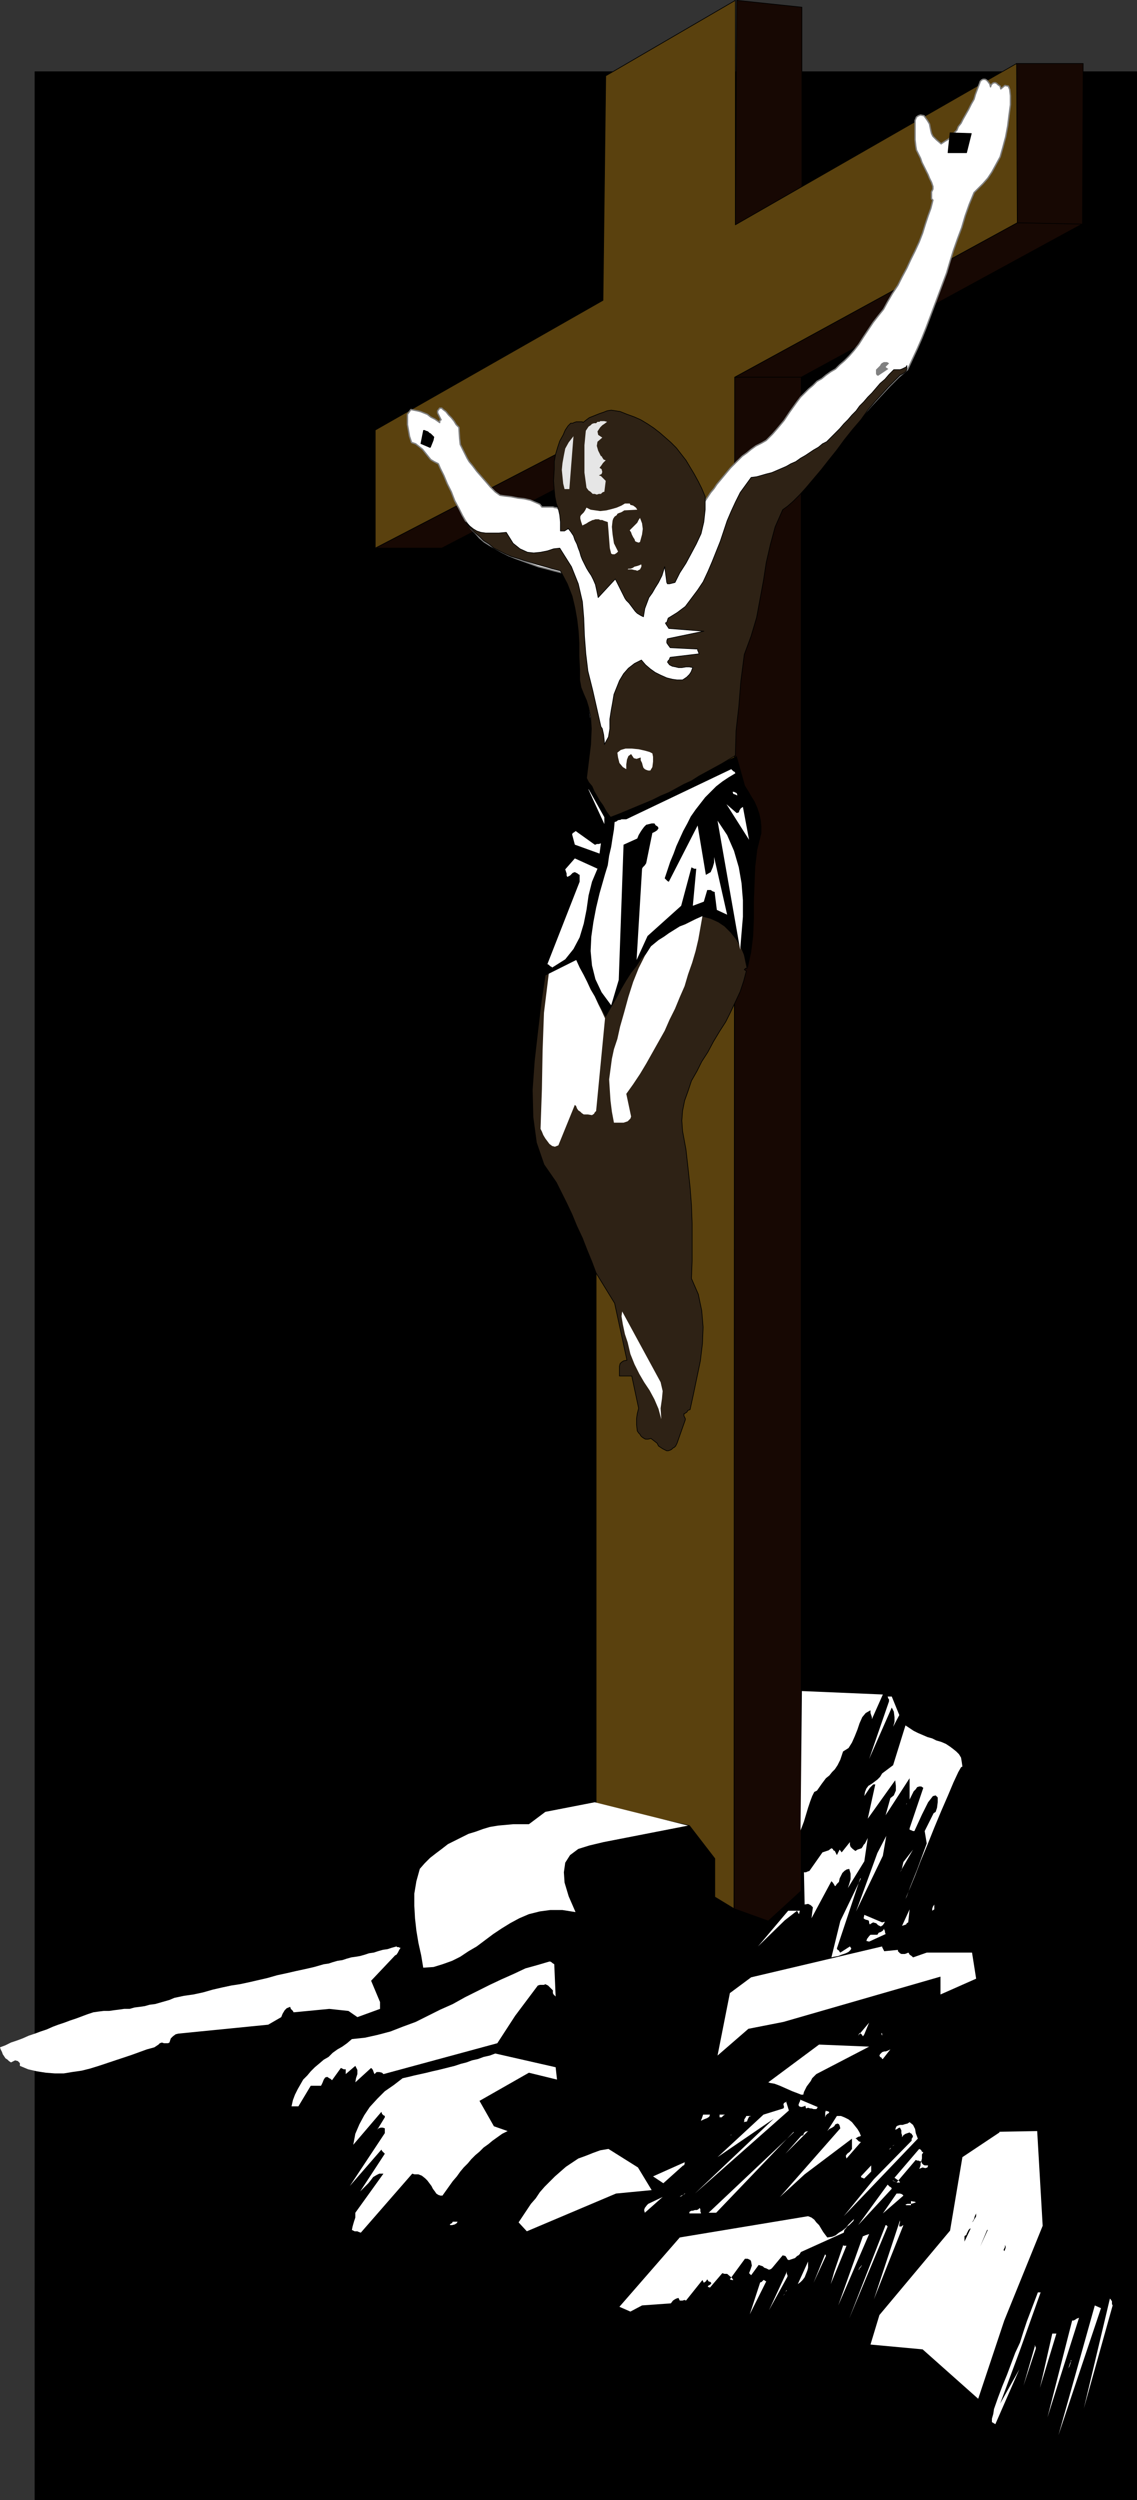 <?xml version="1.0" encoding="UTF-8" standalone="no"?>
<svg
   version="1.0"
   width="70.854mm"
   height="155.711mm"
   id="svg125"
   sodipodi:docname="Crucifix 1.wmf"
   xmlns:inkscape="http://www.inkscape.org/namespaces/inkscape"
   xmlns:sodipodi="http://sodipodi.sourceforge.net/DTD/sodipodi-0.dtd"
   xmlns="http://www.w3.org/2000/svg"
   xmlns:svg="http://www.w3.org/2000/svg">
  <rect width="100%" height="100%" fill="#333333" stroke="none"/>
  <sodipodi:namedview
     id="namedview125"
     pagecolor="#ffffff"
     bordercolor="#000000"
     borderopacity="0.25"
     inkscape:showpageshadow="2"
     inkscape:pageopacity="0.0"
     inkscape:pagecheckerboard="0"
     inkscape:deskcolor="#d1d1d1"
     inkscape:document-units="mm" />
  <defs
     id="defs1">
    <pattern
       id="WMFhbasepattern"
       patternUnits="userSpaceOnUse"
       width="6"
       height="6"
       x="0"
       y="0" />
  </defs>
  <path
     style="fill:#000000;fill-opacity:1;fill-rule:evenodd;stroke:none"
     d="M 267.713,588.434 H 8.24 V 16.886 H 267.713 Z"
     id="path1" />
  <path
     style="fill:none;stroke:#000000;stroke-width:0.162px;stroke-linecap:round;stroke-linejoin:round;stroke-miterlimit:4;stroke-dasharray:none;stroke-opacity:1"
     d="M 267.713,588.434 H 8.24 V 16.886 H 267.713 v 571.548 0"
     id="path2" />
  <path
     style="fill:#170803;fill-opacity:1;fill-rule:evenodd;stroke:none"
     d="M 173.036,88.794 239.601,52.436 h 15.833 L 188.708,88.794 h -15.672 z"
     id="path3" />
  <path
     style="fill:none;stroke:#000000;stroke-width:0.162px;stroke-linecap:round;stroke-linejoin:round;stroke-miterlimit:4;stroke-dasharray:none;stroke-opacity:1"
     d="M 173.036,88.794 239.601,52.436 h 15.833 L 188.708,88.794 h -15.672 v 0"
     id="path4" />
  <path
     style="fill:#170803;fill-opacity:1;fill-rule:evenodd;stroke:none"
     d="M 173.198,52.921 173.521,0.081 188.87,1.697 V 52.921 h -15.672 z"
     id="path5" />
  <path
     style="fill:none;stroke:#000000;stroke-width:0.162px;stroke-linecap:round;stroke-linejoin:round;stroke-miterlimit:4;stroke-dasharray:none;stroke-opacity:1"
     d="M 173.198,52.921 173.521,0.081 188.87,1.697 V 52.921 h -15.672 v 0"
     id="path6" />
  <path
     style="fill:#170803;fill-opacity:1;fill-rule:evenodd;stroke:none"
     d="m 239.601,52.436 -0.162,-37.489 h 15.672 L 254.95,52.759 239.601,52.436 Z"
     id="path7" />
  <path
     style="fill:none;stroke:#000000;stroke-width:0.162px;stroke-linecap:round;stroke-linejoin:round;stroke-miterlimit:4;stroke-dasharray:none;stroke-opacity:1"
     d="m 239.601,52.436 -0.162,-37.489 h 15.672 L 254.95,52.759 239.601,52.436 v 0"
     id="path8" />
  <path
     style="fill:#170803;fill-opacity:1;fill-rule:evenodd;stroke:none"
     d="m 88.376,129.03 52.024,-26.986 h 15.672 l -52.024,26.986 z"
     id="path9" />
  <path
     style="fill:none;stroke:#000000;stroke-width:0.162px;stroke-linecap:round;stroke-linejoin:round;stroke-miterlimit:4;stroke-dasharray:none;stroke-opacity:1"
     d="m 88.376,129.03 52.024,-26.986 h 15.672 L 104.048,129.03 H 88.376 v 0"
     id="path10" />
  <path
     style="fill:#170803;fill-opacity:1;fill-rule:evenodd;stroke:none"
     d="M 172.875,449.304 173.036,88.794 H 188.708 V 445.103 l -7.755,7.11 -8.078,-2.909 z"
     id="path11" />
  <path
     style="fill:none;stroke:#000000;stroke-width:0.162px;stroke-linecap:round;stroke-linejoin:round;stroke-miterlimit:4;stroke-dasharray:none;stroke-opacity:1"
     d="M 172.875,449.304 173.036,88.794 H 188.708 V 445.103 l -7.755,7.11 -8.078,-2.909 v 0"
     id="path12" />
  <path
     style="fill:#5a410e;fill-opacity:1;fill-rule:evenodd;stroke:none"
     d="M 172.875,449.304 173.036,88.794 239.601,52.436 239.439,14.947 173.198,52.921 V 0.081 L 142.662,17.856 142.016,70.696 88.376,101.237 v 27.794 l 52.024,-26.986 v 322.859 l 21.973,4.848 5.978,7.756 v 9.049 l 4.524,2.747 z"
     id="path13" />
  <path
     style="fill:none;stroke:#000000;stroke-width:0.162px;stroke-linecap:round;stroke-linejoin:round;stroke-miterlimit:4;stroke-dasharray:none;stroke-opacity:1"
     d="M 172.875,449.304 173.036,88.794 239.601,52.436 239.439,14.947 173.198,52.921 V 0.081 L 142.662,17.856 142.016,70.696 88.376,101.237 v 27.794 l 52.024,-26.986 v 322.859 l 21.973,4.848 5.978,7.756 v 9.049 l 4.524,2.747 v 0"
     id="path14" />
  <path
     style="fill:#ffffff;fill-opacity:1;fill-rule:evenodd;stroke:none"
     d="m 213.751,87.017 1.131,-2.424 1.131,-2.424 1.131,-2.585 0.969,-2.424 0.969,-2.585 0.969,-2.585 0.969,-2.585 0.969,-2.585 0.969,-2.585 0.808,-2.747 0.808,-2.585 0.969,-2.747 0.969,-2.585 0.808,-2.747 0.969,-2.747 1.131,-2.747 0.969,-0.97 1.131,-1.131 1.131,-1.293 0.969,-1.454 0.969,-1.778 0.969,-1.778 0.646,-2.262 0.646,-2.424 0.485,-2.585 0.323,-2.585 0.323,-2.424 v -2.101 l -0.162,-1.454 -0.323,-0.808 -0.808,-0.162 -0.969,0.808 -0.162,-0.646 -0.485,-0.323 -0.323,-0.323 -0.323,-0.162 h -0.323 l -0.323,0.162 -0.323,0.323 -0.162,0.485 -0.162,-0.646 -0.485,-0.646 -0.323,-0.323 -0.323,-0.162 h -0.485 l -0.323,0.162 -0.323,0.323 -0.162,0.485 -0.485,1.293 -0.485,1.293 -0.323,1.131 -0.646,1.131 -0.646,1.293 -0.646,1.131 -0.646,1.131 -0.485,0.97 -0.646,0.808 -0.323,0.808 -0.485,0.485 -0.485,0.485 -0.323,0.485 -0.646,0.646 -0.808,0.485 -0.969,0.646 -1.131,-0.97 -0.808,-0.808 -0.323,-0.646 -0.162,-0.646 -0.162,-0.808 -0.162,-0.808 -0.485,-0.808 -0.808,-1.131 -0.808,-0.162 -0.485,0.162 -0.485,0.323 -0.323,0.808 v 2.585 1.939 l 0.162,1.454 0.162,0.97 0.485,0.97 0.485,0.97 0.323,0.97 0.485,0.97 0.485,0.97 0.485,0.97 0.323,0.808 0.485,0.97 0.323,0.97 v 0.485 0.162 l -0.323,0.646 v 0.97 0.485 0.162 l 0.323,0.323 -0.485,1.939 -0.646,1.778 -0.646,1.939 -0.646,2.101 -0.808,2.101 -0.969,2.101 -0.969,1.939 -0.969,2.101 -1.131,2.101 -0.969,1.939 -1.293,1.939 -1.131,1.939 -0.969,1.778 -1.293,1.616 -1.131,1.454 -0.969,1.454 -1.293,1.939 -1.131,1.778 -1.131,1.454 -1.131,1.293 -1.131,1.131 -1.131,0.97 -0.969,0.97 -1.131,0.646 -1.131,0.808 -0.969,0.808 -1.131,0.646 -0.969,0.97 -0.969,0.808 -0.969,0.97 -0.969,0.97 -0.969,1.293 -0.808,1.131 -0.808,1.131 -0.646,0.97 -0.646,0.97 -0.808,0.97 -0.808,0.97 -1.131,1.293 -1.454,1.454 -1.131,0.646 -1.293,0.646 -1.131,0.808 -0.969,0.808 -1.131,0.808 -0.808,0.808 -0.969,0.97 -0.969,0.97 -0.808,0.97 -0.808,0.97 -0.808,0.97 -0.808,0.97 -0.646,0.97 -0.808,0.97 -0.646,0.97 -0.646,0.97 -34.09,2.262 -0.323,-0.162 -0.323,-0.323 -0.323,-0.162 h -0.323 l -0.485,-0.162 h -0.646 -0.808 -1.131 l -0.485,-0.646 -1.131,-0.485 -1.131,-0.485 -1.454,-0.323 -1.454,-0.162 -1.616,-0.323 -1.454,-0.162 -1.131,-0.162 -1.131,-0.808 -1.131,-1.131 -0.969,-1.131 -1.131,-1.293 -1.131,-1.293 -0.969,-1.293 -0.808,-0.97 -0.485,-0.808 -0.969,-1.939 -0.646,-1.293 -0.162,-1.454 -0.162,-2.585 -0.646,-0.646 -0.485,-0.808 -0.646,-0.808 -0.646,-0.646 -0.646,-0.808 -0.646,-0.485 -0.323,-0.323 h -0.485 l -0.485,0.646 v 0.485 l 0.323,0.646 0.485,0.97 h -0.162 l -0.162,0.323 v 0 0.323 l -1.131,-0.808 -0.969,-0.485 -0.808,-0.646 -0.808,-0.323 -0.808,-0.323 -0.646,-0.162 -0.808,-0.162 -0.808,-0.162 -0.808,1.131 v 2.424 l 0.485,2.747 0.485,1.454 0.969,0.323 0.808,0.646 0.808,0.646 0.646,0.808 0.646,0.808 0.646,0.808 0.808,0.485 0.969,0.485 0.485,1.131 0.808,1.616 0.808,1.939 0.969,1.939 0.808,2.101 0.969,1.778 0.808,1.616 0.646,1.131 0.646,0.97 0.808,1.131 0.969,0.97 0.969,1.131 1.131,0.97 1.293,0.808 1.454,0.808 1.454,0.808 1.616,0.808 1.616,0.646 1.777,0.646 1.777,0.646 1.777,0.646 1.939,0.485 1.777,0.485 1.939,0.485 1.777,1.454 1.131,3.07 0.808,4.363 0.646,5.494 0.646,6.14 0.646,6.625 0.969,6.625 1.454,6.464 0.485,0.646 0.646,0.485 0.646,0.323 h 1.131 l 0.969,-0.162 1.293,-0.485 1.454,-0.323 1.293,-0.646 1.454,-0.646 1.454,-0.646 1.293,-0.646 1.293,-0.646 1.293,-0.646 0.969,-0.485 0.808,-0.485 0.808,-0.162 1.454,-0.97 1.293,-1.616 1.454,-2.424 1.131,-2.909 1.293,-3.555 0.969,-3.717 1.131,-3.878 1.131,-4.04 0.808,-4.201 0.969,-3.878 0.808,-3.717 0.808,-3.393 0.808,-2.747 0.808,-2.424 0.646,-1.616 0.646,-0.808 2.908,-1.778 2.747,-1.939 2.908,-2.262 2.747,-2.424 2.585,-2.424 2.585,-2.424 2.585,-2.747 2.585,-2.585 2.423,-2.747 2.423,-2.585 2.423,-2.585 2.262,-2.585 2.1,-2.262 2.262,-2.424 2.1,-2.101 z"
     id="path15" />
  <path
     style="fill:none;stroke:#808080;stroke-width:0.323px;stroke-linecap:round;stroke-linejoin:round;stroke-miterlimit:4;stroke-dasharray:none;stroke-opacity:1"
     d="m 213.751,87.017 1.131,-2.424 1.131,-2.424 1.131,-2.585 0.969,-2.424 0.969,-2.585 0.969,-2.585 0.969,-2.585 0.969,-2.585 0.969,-2.585 0.808,-2.747 0.808,-2.585 0.969,-2.747 0.969,-2.585 0.808,-2.747 0.969,-2.747 1.131,-2.747 0.969,-0.97 1.131,-1.131 1.131,-1.293 0.969,-1.454 0.969,-1.778 0.969,-1.778 0.646,-2.262 0.646,-2.424 0.485,-2.585 0.323,-2.585 0.323,-2.424 v -2.101 l -0.162,-1.454 -0.323,-0.808 -0.808,-0.162 -0.969,0.808 -0.162,-0.646 -0.485,-0.323 -0.323,-0.323 -0.323,-0.162 h -0.323 l -0.323,0.162 -0.323,0.323 -0.162,0.485 -0.162,-0.646 -0.485,-0.646 -0.323,-0.323 -0.323,-0.162 h -0.485 l -0.323,0.162 -0.323,0.323 -0.162,0.485 -0.485,1.293 -0.485,1.293 -0.323,1.131 -0.646,1.131 -0.646,1.293 -0.646,1.131 -0.646,1.131 -0.485,0.97 -0.646,0.808 -0.323,0.808 -0.485,0.485 -0.485,0.485 -0.323,0.485 -0.646,0.646 -0.808,0.485 -0.969,0.646 -1.131,-0.97 -0.808,-0.808 -0.323,-0.646 -0.162,-0.646 -0.162,-0.808 -0.162,-0.808 -0.485,-0.808 -0.808,-1.131 -0.808,-0.162 -0.485,0.162 -0.485,0.323 -0.323,0.808 v 2.585 1.939 l 0.162,1.454 0.162,0.97 0.485,0.97 0.485,0.97 0.323,0.97 0.485,0.97 0.485,0.97 0.485,0.97 0.323,0.808 0.485,0.97 0.323,0.97 v 0.485 0.162 l -0.323,0.646 v 0.97 0.485 0.162 l 0.323,0.323 -0.485,1.939 -0.646,1.778 -0.646,1.939 -0.646,2.101 -0.808,2.101 -0.969,2.101 -0.969,1.939 -0.969,2.101 -1.131,2.101 -0.969,1.939 -1.293,1.939 -1.131,1.939 -0.969,1.778 -1.293,1.616 -1.131,1.454 -0.969,1.454 -1.293,1.939 -1.131,1.778 -1.131,1.454 -1.131,1.293 -1.131,1.131 -1.131,0.97 -0.969,0.97 -1.131,0.646 -1.131,0.808 -0.969,0.808 -1.131,0.646 -0.969,0.97 -0.969,0.808 -0.969,0.97 -0.969,0.97 -0.969,1.293 -0.808,1.131 -0.808,1.131 -0.646,0.97 -0.646,0.97 -0.808,0.97 -0.808,0.97 -1.131,1.293 -1.454,1.454 -1.131,0.646 -1.293,0.646 -1.131,0.808 -0.969,0.808 -1.131,0.808 -0.808,0.808 -0.969,0.97 -0.969,0.97 -0.808,0.97 -0.808,0.97 -0.808,0.97 -0.808,0.97 -0.646,0.97 -0.808,0.97 -0.646,0.97 -0.646,0.97 -34.09,2.262 -0.323,-0.162 -0.323,-0.323 -0.323,-0.162 h -0.323 l -0.485,-0.162 h -0.646 -0.808 -1.131 l -0.485,-0.646 -1.131,-0.485 -1.131,-0.485 -1.454,-0.323 -1.454,-0.162 -1.616,-0.323 -1.454,-0.162 -1.131,-0.162 -1.131,-0.808 -1.131,-1.131 -0.969,-1.131 -1.131,-1.293 -1.131,-1.293 -0.969,-1.293 -0.808,-0.97 -0.485,-0.808 -0.969,-1.939 -0.646,-1.293 -0.162,-1.454 -0.162,-2.585 -0.646,-0.646 -0.485,-0.808 -0.646,-0.808 -0.646,-0.646 -0.646,-0.808 -0.646,-0.485 -0.323,-0.323 h -0.485 l -0.485,0.646 v 0.485 l 0.323,0.646 0.485,0.97 h -0.162 l -0.162,0.323 v 0 0.323 l -1.131,-0.808 -0.969,-0.485 -0.808,-0.646 -0.808,-0.323 -0.808,-0.323 -0.646,-0.162 -0.808,-0.162 -0.808,-0.162 -0.808,1.131 v 2.424 l 0.485,2.747 0.485,1.454 0.969,0.323 0.808,0.646 0.808,0.646 0.646,0.808 0.646,0.808 0.646,0.808 0.808,0.485 0.969,0.485 0.485,1.131 0.808,1.616 0.808,1.939 0.969,1.939 0.808,2.101 0.969,1.778 0.808,1.616 0.646,1.131 0.646,0.97 0.808,1.131 0.969,0.97 0.969,1.131 1.131,0.97 1.293,0.808 1.454,0.808 1.454,0.808 1.616,0.808 1.616,0.646 1.777,0.646 1.777,0.646 1.777,0.646 1.939,0.485 1.777,0.485 1.939,0.485 1.777,1.454 1.131,3.07 0.808,4.363 0.646,5.494 0.646,6.14 0.646,6.625 0.969,6.625 1.454,6.464 0.485,0.646 0.646,0.485 0.646,0.323 h 1.131 l 0.969,-0.162 1.293,-0.485 1.454,-0.323 1.293,-0.646 1.454,-0.646 1.454,-0.646 1.293,-0.646 1.293,-0.646 1.293,-0.646 0.969,-0.485 0.808,-0.485 0.808,-0.162 1.454,-0.97 1.293,-1.616 1.454,-2.424 1.131,-2.909 1.293,-3.555 0.969,-3.717 1.131,-3.878 1.131,-4.04 0.808,-4.201 0.969,-3.878 0.808,-3.717 0.808,-3.393 0.808,-2.747 0.808,-2.424 0.646,-1.616 0.646,-0.808 2.908,-1.778 2.747,-1.939 2.908,-2.262 2.747,-2.424 2.585,-2.424 2.585,-2.424 2.585,-2.747 2.585,-2.585 2.423,-2.747 2.423,-2.585 2.423,-2.585 2.262,-2.585 2.1,-2.262 2.262,-2.424 2.1,-2.101 2.1,-1.778 v 0"
     id="path16" />
  <path
     style="fill:#2e2215;fill-opacity:1;fill-rule:evenodd;stroke:none"
     d="m 131.999,124.991 v -2.101 l -0.162,-1.616 -0.323,-1.454 -0.485,-1.293 -0.323,-1.616 -0.162,-1.616 -0.162,-2.101 0.162,-2.747 v -1.778 l 0.323,-1.778 0.485,-1.616 0.485,-1.454 0.808,-1.454 0.485,-1.131 0.646,-0.97 0.646,-0.646 h 0.485 l 0.323,-0.162 0.485,-0.162 h 0.323 0.323 0.485 0.323 l 0.162,0.162 0.808,-0.646 0.646,-0.485 0.808,-0.323 0.808,-0.323 0.808,-0.323 0.969,-0.323 0.808,-0.323 0.969,-0.162 2.1,0.323 1.616,0.646 1.777,0.646 1.454,0.646 1.616,0.97 1.454,0.97 1.454,1.131 1.293,1.131 1.293,1.131 1.293,1.293 1.131,1.454 1.131,1.454 0.969,1.616 0.969,1.616 0.969,1.778 0.808,1.616 0.808,1.939 v 3.07 l -0.323,2.909 -0.646,2.747 -1.131,2.424 -1.293,2.424 -1.131,2.101 -1.454,2.262 -1.131,2.262 -0.646,0.162 -0.646,0.162 h -0.485 l -0.162,-0.323 -0.485,-3.717 -0.646,2.101 -0.808,1.616 -0.808,1.293 -0.646,1.131 -0.808,1.131 -0.485,1.293 -0.485,1.293 -0.323,1.939 -0.646,-0.323 -0.808,-0.485 -0.485,-0.485 -0.485,-0.646 -0.485,-0.646 -0.485,-0.646 -0.646,-0.646 -0.323,-0.485 -2.262,-4.525 -4.039,4.363 -0.323,-1.616 -0.323,-1.454 -0.485,-1.131 -0.485,-0.97 -0.646,-0.97 -0.485,-0.808 -0.485,-0.97 -0.485,-0.97 -0.323,-0.808 -0.323,-1.131 -0.323,-0.808 -0.323,-0.97 -0.485,-0.97 -0.323,-0.97 -0.646,-0.97 -0.646,-0.808 v 0.162 l -0.323,0.162 -0.485,0.323 h -0.969 z"
     id="path17" />
  <path
     style="fill:none;stroke:#000000;stroke-width:0.162px;stroke-linecap:round;stroke-linejoin:round;stroke-miterlimit:4;stroke-dasharray:none;stroke-opacity:1"
     d="m 131.999,124.991 v -2.101 l -0.162,-1.616 -0.323,-1.454 -0.485,-1.293 -0.323,-1.616 -0.162,-1.616 -0.162,-2.101 0.162,-2.747 v -1.778 l 0.323,-1.778 0.485,-1.616 0.485,-1.454 0.808,-1.454 0.485,-1.131 0.646,-0.97 0.646,-0.646 h 0.485 l 0.323,-0.162 0.485,-0.162 h 0.323 0.323 0.485 0.323 l 0.162,0.162 0.808,-0.646 0.646,-0.485 0.808,-0.323 0.808,-0.323 0.808,-0.323 0.969,-0.323 0.808,-0.323 0.969,-0.162 2.1,0.323 1.616,0.646 1.777,0.646 1.454,0.646 1.616,0.97 1.454,0.97 1.454,1.131 1.293,1.131 1.293,1.131 1.293,1.293 1.131,1.454 1.131,1.454 0.969,1.616 0.969,1.616 0.969,1.778 0.808,1.616 0.808,1.939 v 3.07 l -0.323,2.909 -0.646,2.747 -1.131,2.424 -1.293,2.424 -1.131,2.101 -1.454,2.262 -1.131,2.262 -0.646,0.162 -0.646,0.162 h -0.485 l -0.162,-0.323 -0.485,-3.717 -0.646,2.101 -0.808,1.616 -0.808,1.293 -0.646,1.131 -0.808,1.131 -0.485,1.293 -0.485,1.293 -0.323,1.939 -0.646,-0.323 -0.808,-0.485 -0.485,-0.485 -0.485,-0.646 -0.485,-0.646 -0.485,-0.646 -0.646,-0.646 -0.323,-0.485 -2.262,-4.525 -4.039,4.363 -0.323,-1.616 -0.323,-1.454 -0.485,-1.131 -0.485,-0.97 -0.646,-0.97 -0.485,-0.808 -0.485,-0.97 -0.485,-0.97 -0.323,-0.808 -0.323,-1.131 -0.323,-0.808 -0.323,-0.97 -0.485,-0.97 -0.323,-0.97 -0.646,-0.97 -0.646,-0.808 v 0.162 l -0.323,0.162 -0.485,0.323 h -0.969 v 0"
     id="path18" />
  <path
     style="fill:#000000;fill-opacity:1;fill-rule:evenodd;stroke:none"
     d="m 102.271,102.853 -0.162,-0.162 -0.323,-0.323 -0.323,-0.323 -0.323,-0.162 -0.323,-0.323 -0.485,-0.162 -0.323,-0.162 h -0.323 l -0.646,3.232 2.262,0.97 0.162,-0.162 0.323,-0.808 0.323,-0.808 0.162,-0.808 z"
     id="path19" />
  <path
     style="fill:#808080;fill-opacity:1;fill-rule:evenodd;stroke:none"
     d="m 208.904,85.239 0.323,0.162 0.162,0.162 -0.162,0.162 -0.162,0.162 -0.323,0.323 -0.162,0.162 0.162,0.162 0.485,0.323 -2.423,1.616 -0.323,-0.162 -0.162,-0.323 v -0.485 -0.485 l 0.485,-0.485 0.485,-0.485 0.162,-0.323 0.323,-0.323 h 0.162 l 0.162,-0.162 h 0.323 0.485 z"
     id="path20" />
  <path
     style="fill:#2e2215;fill-opacity:1;fill-rule:evenodd;stroke:none"
     d="m 175.783,228.571 -0.646,2.424 -0.808,2.424 -1.131,2.424 -1.131,2.424 -1.131,2.262 -1.454,2.262 -1.454,2.424 -1.293,2.424 -1.454,2.262 -1.131,2.262 -1.293,2.262 -0.808,2.424 -0.808,2.262 -0.485,2.424 -0.162,2.262 0.162,2.424 0.808,4.363 0.485,4.363 0.485,4.525 0.323,4.201 0.162,4.363 v 4.363 4.363 l -0.162,4.201 1.616,3.717 0.808,3.878 0.323,3.878 -0.162,3.878 -0.485,4.04 -0.808,3.878 -0.808,3.878 -0.808,3.717 -0.485,0.162 -0.323,0.485 -0.323,0.162 -0.162,0.162 h -0.162 v 0.485 l 0.323,0.646 v 0.323 l -1.939,5.494 -0.162,0.323 -0.162,0.323 -0.323,0.323 -0.323,0.162 -0.323,0.323 -0.323,0.162 -0.485,0.162 h -0.323 l -0.969,-0.485 -0.485,-0.323 -0.485,-0.323 -0.323,-0.646 -1.454,-1.131 -0.646,0.162 h -0.646 l -0.323,-0.162 -0.485,-0.323 -0.323,-0.323 -0.162,-0.323 -0.323,-0.323 -0.323,-0.485 -0.162,-1.454 v -1.454 l 0.162,-1.131 0.323,-1.293 -1.616,-7.595 h -2.908 v -0.485 -0.646 -0.646 -0.485 l 0.162,-0.646 0.323,-0.323 0.485,-0.323 0.808,-0.162 -2.908,-13.412 -4.362,-7.11 -0.969,-2.585 -1.131,-2.747 -1.131,-2.909 -1.293,-2.747 -1.131,-2.747 -1.293,-2.747 -1.293,-2.585 -1.131,-2.262 -2.908,-4.201 -1.777,-5.171 -0.808,-5.979 -0.162,-6.464 0.485,-6.787 0.808,-7.11 0.808,-6.787 0.969,-6.464 1.293,-1.454 1.454,-1.454 1.454,-1.616 1.616,-1.616 1.777,-1.454 1.777,-1.616 1.777,-1.616 1.939,-1.293 1.939,-1.293 1.939,-1.131 2.1,-0.97 1.939,-0.808 1.939,-0.646 1.939,-0.162 2.1,-0.162 1.777,0.323 1.293,0.323 1.293,0.162 1.454,0.162 1.293,0.162 1.454,0.162 1.293,0.162 1.293,0.162 1.293,0.323 1.131,0.323 1.131,0.323 0.808,0.485 0.969,0.485 0.808,0.646 0.646,0.808 0.485,0.97 0.323,1.131 1.777,8.726 h -0.323 l -0.162,0.162 -0.162,0.162 z"
     id="path21" />
  <path
     style="fill:none;stroke:#000000;stroke-width:0.162px;stroke-linecap:round;stroke-linejoin:round;stroke-miterlimit:4;stroke-dasharray:none;stroke-opacity:1"
     d="m 175.783,228.571 -0.646,2.424 -0.808,2.424 -1.131,2.424 -1.131,2.424 -1.131,2.262 -1.454,2.262 -1.454,2.424 -1.293,2.424 -1.454,2.262 -1.131,2.262 -1.293,2.262 -0.808,2.424 -0.808,2.262 -0.485,2.424 -0.162,2.262 0.162,2.424 0.808,4.363 0.485,4.363 0.485,4.525 0.323,4.201 0.162,4.363 v 4.363 4.363 l -0.162,4.201 1.616,3.717 0.808,3.878 0.323,3.878 -0.162,3.878 -0.485,4.04 -0.808,3.878 -0.808,3.878 -0.808,3.717 -0.485,0.162 -0.323,0.485 -0.323,0.162 -0.162,0.162 h -0.162 v 0.485 l 0.323,0.646 v 0.323 l -1.939,5.494 -0.162,0.323 -0.162,0.323 -0.323,0.323 -0.323,0.162 -0.323,0.323 -0.323,0.162 -0.485,0.162 h -0.323 l -0.969,-0.485 -0.485,-0.323 -0.485,-0.323 -0.323,-0.646 -1.454,-1.131 -0.646,0.162 h -0.646 l -0.323,-0.162 -0.485,-0.323 -0.323,-0.323 -0.162,-0.323 -0.323,-0.323 -0.323,-0.485 -0.162,-1.454 v -1.454 l 0.162,-1.131 0.323,-1.293 -1.616,-7.595 h -2.908 v -0.485 -0.646 -0.646 -0.485 l 0.162,-0.646 0.323,-0.323 0.485,-0.323 0.808,-0.162 -2.908,-13.412 -4.362,-7.11 -0.969,-2.585 -1.131,-2.747 -1.131,-2.909 -1.293,-2.747 -1.131,-2.747 -1.293,-2.747 -1.293,-2.585 -1.131,-2.262 -2.908,-4.201 -1.777,-5.171 -0.808,-5.979 -0.162,-6.464 0.485,-6.787 0.808,-7.11 0.808,-6.787 0.969,-6.464 1.293,-1.454 1.454,-1.454 1.454,-1.616 1.616,-1.616 1.777,-1.454 1.777,-1.616 1.777,-1.616 1.939,-1.293 1.939,-1.293 1.939,-1.131 2.1,-0.97 1.939,-0.808 1.939,-0.646 1.939,-0.162 2.1,-0.162 1.777,0.323 1.293,0.323 1.293,0.162 1.454,0.162 1.293,0.162 1.454,0.162 1.293,0.162 1.293,0.162 1.293,0.323 1.131,0.323 1.131,0.323 0.808,0.485 0.969,0.485 0.808,0.646 0.646,0.808 0.485,0.97 0.323,1.131 1.777,8.726 h -0.323 l -0.162,0.162 -0.162,0.162 0.485,0.323 v 0"
     id="path22" />
  <path
     style="fill:#000000;fill-opacity:1;fill-rule:evenodd;stroke:none"
     d="m 176.106,227.924 -0.646,-2.585 -0.969,-2.262 -1.131,-1.939 -1.293,-1.616 -1.454,-1.454 -1.454,-0.97 -1.777,-0.808 -1.777,-0.485 -2.1,0.646 -1.939,0.97 -1.777,0.97 -1.616,0.97 -1.616,1.131 -1.454,1.131 -1.454,1.293 -1.293,1.454 -1.293,1.293 -1.131,1.778 -1.293,1.616 -1.131,1.778 -1.131,1.939 -1.131,2.101 -1.293,2.262 -1.293,2.262 -6.947,-13.089 -7.432,3.393 -1.777,-2.262 -0.323,-1.939 0.323,-1.939 0.646,-1.778 0.969,-2.101 0.969,-1.939 0.969,-1.939 0.808,-2.101 0.323,-1.939 0.323,-2.262 -0.162,-1.939 -0.323,-1.939 0.162,-1.778 2.423,-3.555 -1.616,-3.232 0.808,-1.454 0.808,-1.293 0.808,-1.454 0.808,-1.293 0.485,-1.454 0.323,-1.293 v -1.616 l -0.323,-1.616 2.423,-2.424 5.332,8.726 30.051,-13.897 1.939,6.948 0.808,1.293 0.646,1.131 0.808,1.293 0.646,1.454 0.485,1.454 0.323,1.454 0.162,1.616 v 1.454 l -0.969,3.878 -0.485,4.04 -0.162,4.04 -0.162,4.201 v 4.04 l -0.162,4.04 -0.485,3.878 -0.808,3.717 z"
     id="path23" />
  <path
     style="fill:#e6e6e6;fill-opacity:1;fill-rule:evenodd;stroke:none"
     d="m 141.208,99.298 0.162,-0.162 h 0.485 0.485 l 0.646,0.162 -0.646,0.485 -0.485,0.323 -0.485,0.485 -0.323,0.485 -0.323,0.485 0.162,0.808 0.485,0.323 0.485,0.323 -1.131,0.97 -0.162,0.97 0.323,1.131 0.646,1.293 h 0.162 l 0.162,0.323 0.323,0.485 0.485,0.162 -0.323,0.323 -0.323,0.323 -0.323,0.485 -0.485,0.646 0.485,0.323 0.162,0.646 -0.162,0.485 -0.646,0.323 0.485,0.162 0.323,0.323 0.323,0.323 0.485,0.485 -0.323,2.585 h -0.162 l -0.323,0.162 -0.162,0.162 -0.162,0.162 h -0.162 -0.323 l -0.485,0.162 -0.485,-0.162 h -0.485 l -0.485,-0.485 -0.485,-0.323 -0.485,-0.646 -0.485,-3.555 v -3.393 -3.07 l 0.323,-3.393 0.323,-0.485 0.323,-0.485 0.485,-0.323 0.323,-0.323 0.485,-0.162 h 0.485 l 0.323,-0.323 h 0.485 z"
     id="path24" />
  <path
     style="fill:#e6e6e6;fill-opacity:1;fill-rule:evenodd;stroke:none"
     d="m 135.068,102.691 -0.969,12.443 h -0.162 -0.323 -0.323 -0.323 l -0.323,-1.293 -0.162,-1.616 -0.162,-1.616 0.162,-1.616 0.323,-1.778 0.323,-1.616 0.808,-1.454 1.131,-1.454 z"
     id="path25" />
  <path
     style="fill:#ffffff;fill-opacity:1;fill-rule:evenodd;stroke:none"
     d="m 179.983,117.719 v 0.162 h 0.323 l 0.162,0.162 v 0.162 l -2.1,5.332 -0.323,-0.646 -0.162,-0.485 v -0.808 l 0.162,-0.808 0.323,-0.808 0.485,-0.808 0.646,-0.808 0.485,-0.646 z"
     id="path26" />
  <path
     style="fill:#ffffff;fill-opacity:1;fill-rule:evenodd;stroke:none"
     d="m 147.186,118.527 h 0.162 0.162 0.485 0.323 l 0.162,0.323 0.646,0.162 0.646,0.485 0.323,0.485 -3.07,0.162 -0.485,0.323 -0.323,0.162 -0.485,0.162 -0.323,0.162 -0.162,0.323 -0.485,0.323 -0.323,0.485 -0.162,0.485 -0.162,1.454 0.162,1.778 0.323,2.101 0.969,1.939 -0.323,0.323 -0.485,0.323 h -0.485 l -0.323,-0.162 -0.323,-1.293 -0.162,-2.101 -0.162,-2.101 -0.162,-1.939 -0.485,-0.162 -0.485,-0.162 -0.323,-0.162 h -0.485 l -0.323,-0.162 h -0.323 -0.485 l -0.485,0.162 h -0.162 l -0.323,0.162 -0.323,0.162 -0.323,0.162 -0.485,0.323 -0.323,0.162 -0.323,0.162 -0.323,0.162 -0.323,-0.97 -0.162,-0.646 v -0.485 l 0.162,-0.323 0.323,-0.323 0.323,-0.323 0.323,-0.485 0.323,-0.646 0.969,0.485 1.131,0.162 1.131,0.162 1.454,-0.162 1.293,-0.323 1.131,-0.323 1.131,-0.485 z"
     id="path27" />
  <path
     style="fill:#2e2215;fill-opacity:1;fill-rule:evenodd;stroke:none"
     d="m 173.198,177.831 0.162,-5.817 0.646,-5.656 0.485,-5.979 0.808,-6.302 1.616,-4.363 1.293,-4.363 0.808,-4.363 0.808,-4.363 0.646,-4.201 0.969,-4.201 1.131,-4.201 1.777,-4.04 1.131,-0.808 1.293,-1.131 1.616,-1.616 1.454,-1.616 1.777,-2.101 1.777,-2.101 1.777,-2.262 1.939,-2.424 1.777,-2.424 1.939,-2.424 1.939,-2.262 1.616,-2.262 1.777,-2.101 1.616,-1.778 1.454,-1.616 1.293,-1.293 0.485,-0.485 0.485,-0.485 0.485,-0.485 0.646,-0.323 0.485,-0.323 0.323,-0.323 0.162,-0.646 v -0.646 l -0.162,0.323 -0.323,0.162 -0.323,0.162 -0.323,0.162 -0.485,0.162 h -0.485 -0.485 -0.485 l -1.131,1.131 -0.969,1.131 -1.131,0.97 -0.969,1.131 -0.969,1.131 -0.969,0.97 -0.969,1.131 -0.969,0.97 -0.808,1.131 -0.969,0.97 -0.969,1.131 -0.969,0.97 -0.969,1.131 -0.969,0.97 -0.969,0.97 -1.131,1.131 -0.969,0.485 -0.969,0.808 -1.131,0.646 -0.969,0.646 -0.969,0.646 -1.131,0.646 -1.131,0.808 -1.131,0.485 -1.131,0.646 -1.131,0.485 -1.131,0.485 -1.131,0.485 -1.293,0.323 -1.131,0.323 -1.131,0.323 -1.293,0.162 -1.293,1.778 -1.293,1.778 -1.131,2.262 -0.969,2.101 -0.969,2.262 -0.808,2.424 -0.808,2.424 -0.969,2.424 -0.969,2.424 -0.969,2.262 -1.131,2.424 -1.293,1.939 -1.454,1.939 -1.454,1.939 -1.939,1.454 -2.1,1.293 -0.323,0.97 -0.323,0.162 0.162,0.323 0.646,0.97 8.24,0.646 -8.563,1.778 -0.162,0.485 v 0.485 l 0.323,0.485 0.485,0.646 6.463,0.323 v 0.162 0.162 l 0.162,0.323 0.162,0.485 -6.786,0.808 -0.162,0.323 v 0.162 l -0.323,0.323 -0.162,0.323 0.485,0.646 0.646,0.323 0.808,0.162 0.646,0.162 h 0.808 l 0.969,-0.162 h 0.808 l 0.808,0.162 -0.162,0.323 -0.162,0.485 -0.162,0.323 -0.323,0.485 -0.323,0.323 -0.323,0.323 -0.485,0.323 -0.485,0.323 h -1.293 l -1.131,-0.162 -1.293,-0.323 -1.454,-0.646 -1.293,-0.646 -1.131,-0.808 -1.131,-0.97 -0.969,-1.131 -1.616,0.808 -1.454,1.131 -1.131,1.293 -0.969,1.616 -0.646,1.616 -0.646,1.616 -0.323,1.939 -0.323,1.778 -0.323,2.101 v 2.262 l -0.323,1.939 -0.969,1.778 v -0.646 l -0.162,-1.616 -0.323,-1.454 -0.323,-0.485 -1.939,-8.564 -1.131,-4.525 -0.485,-4.04 -0.323,-4.201 -0.162,-4.201 -0.323,-3.878 -0.969,-4.201 -1.616,-4.04 -2.747,-4.363 -1.454,0.162 -1.454,0.485 -1.616,0.323 -1.616,0.162 -1.454,-0.162 -1.777,-0.808 -1.616,-1.293 -1.616,-2.585 -1.777,0.162 h -1.777 -1.293 l -1.131,-0.162 -0.969,-0.323 -0.808,-0.485 -0.808,-0.646 -0.969,-0.97 0.969,1.293 1.131,1.131 1.131,0.97 0.969,0.97 1.293,0.808 1.131,0.97 1.293,0.646 1.293,0.646 1.454,0.646 1.616,0.485 1.454,0.485 1.616,0.485 1.616,0.485 1.777,0.485 1.616,0.485 1.939,0.485 1.616,3.07 1.131,2.909 0.646,2.747 0.485,2.747 0.323,2.747 0.162,2.747 v 3.07 l 0.162,3.232 v 2.424 l 0.323,1.778 0.646,1.616 0.646,1.454 0.485,1.616 0.485,2.262 0.162,2.747 -0.162,3.717 -0.969,7.918 0.485,0.97 0.808,0.97 0.485,1.131 0.646,1.131 0.646,1.131 0.808,1.131 0.808,1.454 0.969,1.293 2.1,-0.808 1.939,-0.808 1.939,-0.808 1.939,-0.808 1.939,-0.808 1.939,-0.97 1.939,-0.808 1.777,-0.97 1.777,-0.97 1.777,-0.808 1.777,-1.131 1.777,-0.97 1.777,-0.97 1.777,-0.97 1.616,-0.97 1.616,-0.97 z"
     id="path28" />
  <path
     style="fill:none;stroke:#000000;stroke-width:0.162px;stroke-linecap:round;stroke-linejoin:round;stroke-miterlimit:4;stroke-dasharray:none;stroke-opacity:1"
     d="m 173.198,177.831 0.162,-5.817 0.646,-5.656 0.485,-5.979 0.808,-6.302 1.616,-4.363 1.293,-4.363 0.808,-4.363 0.808,-4.363 0.646,-4.201 0.969,-4.201 1.131,-4.201 1.777,-4.04 1.131,-0.808 1.293,-1.131 1.616,-1.616 1.454,-1.616 1.777,-2.101 1.777,-2.101 1.777,-2.262 1.939,-2.424 1.777,-2.424 1.939,-2.424 1.939,-2.262 1.616,-2.262 1.777,-2.101 1.616,-1.778 1.454,-1.616 1.293,-1.293 0.485,-0.485 0.485,-0.485 0.485,-0.485 0.646,-0.323 0.485,-0.323 0.323,-0.323 0.162,-0.646 v -0.646 l -0.162,0.323 -0.323,0.162 -0.323,0.162 -0.323,0.162 -0.485,0.162 h -0.485 -0.485 -0.485 l -1.131,1.131 -0.969,1.131 -1.131,0.97 -0.969,1.131 -0.969,1.131 -0.969,0.97 -0.969,1.131 -0.969,0.97 -0.808,1.131 -0.969,0.97 -0.969,1.131 -0.969,0.97 -0.969,1.131 -0.969,0.97 -0.969,0.97 -1.131,1.131 -0.969,0.485 -0.969,0.808 -1.131,0.646 -0.969,0.646 -0.969,0.646 -1.131,0.646 -1.131,0.808 -1.131,0.485 -1.131,0.646 -1.131,0.485 -1.131,0.485 -1.131,0.485 -1.293,0.323 -1.131,0.323 -1.131,0.323 -1.293,0.162 -1.293,1.778 -1.293,1.778 -1.131,2.262 -0.969,2.101 -0.969,2.262 -0.808,2.424 -0.808,2.424 -0.969,2.424 -0.969,2.424 -0.969,2.262 -1.131,2.424 -1.293,1.939 -1.454,1.939 -1.454,1.939 -1.939,1.454 -2.1,1.293 -0.323,0.97 -0.323,0.162 0.162,0.323 0.646,0.97 8.24,0.646 -8.563,1.778 -0.162,0.485 v 0.485 l 0.323,0.485 0.485,0.646 6.463,0.323 v 0.162 0.162 l 0.162,0.323 0.162,0.485 -6.786,0.808 -0.162,0.323 v 0.162 l -0.323,0.323 -0.162,0.323 0.485,0.646 0.646,0.323 0.808,0.162 0.646,0.162 h 0.808 l 0.969,-0.162 h 0.808 l 0.808,0.162 -0.162,0.323 -0.162,0.485 -0.162,0.323 -0.323,0.485 -0.323,0.323 -0.323,0.323 -0.485,0.323 -0.485,0.323 h -1.293 l -1.131,-0.162 -1.293,-0.323 -1.454,-0.646 -1.293,-0.646 -1.131,-0.808 -1.131,-0.97 -0.969,-1.131 -1.616,0.808 -1.454,1.131 -1.131,1.293 -0.969,1.616 -0.646,1.616 -0.646,1.616 -0.323,1.939 -0.323,1.778 -0.323,2.101 v 2.262 l -0.323,1.939 -0.969,1.778 v -0.646 l -0.162,-1.616 -0.323,-1.454 -0.323,-0.485 -1.939,-8.564 -1.131,-4.525 -0.485,-4.04 -0.323,-4.201 -0.162,-4.201 -0.323,-3.878 -0.969,-4.201 -1.616,-4.04 -2.747,-4.363 -1.454,0.162 -1.454,0.485 -1.616,0.323 -1.616,0.162 -1.454,-0.162 -1.777,-0.808 -1.616,-1.293 -1.616,-2.585 -1.777,0.162 h -1.777 -1.293 l -1.131,-0.162 -0.969,-0.323 -0.808,-0.485 -0.808,-0.646 -0.969,-0.97 0.969,1.293 1.131,1.131 1.131,0.97 0.969,0.97 1.293,0.808 1.131,0.97 1.293,0.646 1.293,0.646 1.454,0.646 1.616,0.485 1.454,0.485 1.616,0.485 1.616,0.485 1.777,0.485 1.616,0.485 1.939,0.485 1.616,3.07 1.131,2.909 0.646,2.747 0.485,2.747 0.323,2.747 0.162,2.747 v 3.07 l 0.162,3.232 v 2.424 l 0.323,1.778 0.646,1.616 0.646,1.454 0.485,1.616 0.485,2.262 0.162,2.747 -0.162,3.717 -0.969,7.918 0.485,0.97 0.808,0.97 0.485,1.131 0.646,1.131 0.646,1.131 0.808,1.131 0.808,1.454 0.969,1.293 2.1,-0.808 1.939,-0.808 1.939,-0.808 1.939,-0.808 1.939,-0.808 1.939,-0.97 1.939,-0.808 1.777,-0.97 1.777,-0.97 1.777,-0.808 1.777,-1.131 1.777,-0.97 1.777,-0.97 1.777,-0.97 1.616,-0.97 1.616,-0.97 v 0"
     id="path29" />
  <path
     style="fill:#ffffff;fill-opacity:1;fill-rule:evenodd;stroke:none"
     d="m 150.74,121.92 0.485,1.293 0.162,1.293 -0.162,1.293 -0.485,1.778 -0.323,0.162 -0.485,-0.162 -0.323,-0.162 -0.162,-0.485 -0.323,-0.485 -0.323,-0.646 -0.162,-0.485 -0.323,-0.485 0.162,-0.162 0.323,-0.323 0.323,-0.323 0.323,-0.323 0.323,-0.323 0.323,-0.323 0.323,-0.646 z"
     id="path30" />
  <path
     style="fill:#ffffff;fill-opacity:1;fill-rule:evenodd;stroke:none"
     d="m 147.832,134.04 0.162,-0.162 h 0.485 l 0.485,-0.162 0.485,-0.323 0.646,-0.162 0.485,-0.162 0.323,-0.162 h 0.162 v 0.485 l -0.323,0.646 -0.646,0.323 -0.485,-0.162 h -0.162 l -0.646,-0.162 h -0.646 -0.162 v 0 z"
     id="path31" />
  <path
     style="fill:#ffffff;fill-opacity:1;fill-rule:evenodd;stroke:none"
     d="m 153.648,177.346 0.162,0.808 v 1.131 l -0.162,1.293 -0.485,0.808 h -0.485 l -0.485,-0.162 -0.323,-0.162 -0.323,-0.323 -0.162,-0.485 -0.162,-0.646 -0.323,-0.646 v -0.646 l -0.969,0.323 -0.646,-0.162 -0.323,-0.485 -0.323,-0.485 -0.646,0.485 -0.323,0.808 -0.162,1.131 v 1.131 l -0.808,-0.485 -0.808,-0.97 -0.323,-1.293 -0.162,-1.131 0.808,-0.646 1.131,-0.323 h 1.454 l 1.616,0.162 1.454,0.323 1.131,0.323 0.646,0.323 z"
     id="path32" />
  <path
     style="fill:#ffffff;fill-opacity:1;fill-rule:evenodd;stroke:none"
     d="m 172.228,181.063 0.162,0.162 0.323,0.323 0.323,0.162 0.162,0.323 -1.616,0.97 -1.454,0.97 -1.454,1.131 -1.293,1.293 -1.293,1.293 -1.131,1.454 -1.131,1.454 -1.131,1.616 -0.808,1.616 -0.969,1.778 -0.808,1.778 -0.808,1.778 -0.646,1.778 -0.808,1.939 -0.646,1.939 -0.646,1.939 0.323,0.323 0.162,0.162 0.162,0.162 0.323,0.162 6.786,-13.25 1.939,11.635 1.131,-0.646 0.485,-1.131 0.323,-1.131 v -1.293 l 3.07,13.574 -2.423,-1.131 -0.485,-3.878 v -0.323 l -0.485,-0.162 -0.485,-0.323 h -0.808 l -0.808,2.747 -2.585,0.97 0.808,-8.726 h -0.162 -0.323 l -0.323,-0.162 -0.323,-0.162 -2.423,9.049 -7.917,7.11 -2.585,5.656 1.293,-21.492 0.162,-0.323 0.162,-0.162 0.323,-0.323 0.323,-0.485 1.454,-7.11 0.323,-0.162 0.323,-0.162 0.485,-0.323 0.323,-0.485 -0.162,-0.323 -0.162,-0.162 -0.323,-0.162 -0.323,-0.485 h -0.646 l -0.646,0.162 -0.646,0.162 -0.485,0.485 -0.485,0.646 -0.323,0.485 -0.485,0.808 -0.323,0.808 -3.231,1.454 -1.131,31.833 -1.777,5.979 -2.262,-3.07 -1.454,-3.07 -0.808,-3.232 -0.323,-3.393 0.162,-3.393 0.485,-3.393 0.646,-3.393 0.808,-3.393 0.646,-2.262 0.646,-2.262 0.646,-2.101 0.323,-2.262 0.485,-2.101 0.323,-2.101 0.323,-1.939 0.162,-1.778 0.485,-0.162 0.162,-0.162 0.323,-0.162 h 0.323 l 0.323,-0.162 h 0.323 0.323 0.485 l 24.719,-11.796 z"
     id="path33" />
  <path
     style="fill:#ffffff;fill-opacity:1;fill-rule:evenodd;stroke:none"
     d="m 138.623,185.749 3.716,6.625 v 0.485 0.323 0.485 0.323 l -3.716,-8.08 v 0 z"
     id="path34" />
  <path
     style="fill:#ffffff;fill-opacity:1;fill-rule:evenodd;stroke:none"
     d="m 172.551,186.395 h 0.323 l 0.323,0.162 0.323,0.162 0.162,0.485 h -0.162 l -0.323,-0.162 -0.485,-0.162 z"
     id="path35" />
  <path
     style="fill:#ffffff;fill-opacity:1;fill-rule:evenodd;stroke:none"
     d="m 171.097,189.304 2.423,2.101 0.485,-0.162 0.162,-0.485 0.323,-0.485 0.485,-0.323 1.454,7.756 -5.332,-8.403 z"
     id="path36" />
  <path
     style="fill:#ffffff;fill-opacity:1;fill-rule:evenodd;stroke:none"
     d="m 168.997,193.182 2.262,3.393 1.616,3.717 1.131,3.878 0.646,3.717 0.323,4.04 v 3.878 l -0.323,3.878 -0.323,3.878 -5.332,-30.379 z"
     id="path37" />
  <path
     style="fill:#ffffff;fill-opacity:1;fill-rule:evenodd;stroke:none"
     d="m 135.553,195.606 4.524,3.232 h 0.162 l 0.323,-0.162 h 0.485 l 0.485,-0.162 -0.323,2.424 -5.816,-2.101 -0.646,-2.424 0.162,-0.323 0.323,-0.162 0.162,-0.162 0.323,-0.162 v 0 z"
     id="path38" />
  <path
     style="fill:#ffffff;fill-opacity:1;fill-rule:evenodd;stroke:none"
     d="m 149.448,201.1 v 0.162 0.323 0.323 0.162 -0.162 -0.323 -0.323 z"
     id="path39" />
  <path
     style="fill:#ffffff;fill-opacity:1;fill-rule:evenodd;stroke:none"
     d="m 135.392,202.07 5.332,2.424 -1.293,3.07 -0.808,3.232 -0.485,3.393 -0.646,3.232 -0.969,3.232 -1.454,2.747 -1.939,2.424 -3.07,1.939 -0.162,-0.162 -0.323,-0.162 -0.323,-0.323 -0.323,-0.162 7.594,-19.391 v -0.323 -0.485 -0.323 -0.485 l -0.323,-0.162 -0.162,-0.162 -0.323,-0.162 -0.323,-0.162 -0.485,0.162 -0.323,0.323 -0.323,0.323 -0.646,0.323 -0.162,-0.323 v -0.485 l -0.162,-0.485 -0.162,-0.485 z"
     id="path40" />
  <path
     style="fill:#ffffff;fill-opacity:1;fill-rule:evenodd;stroke:none"
     d="m 144.601,264.282 -0.485,-2.585 -0.323,-2.585 -0.162,-2.424 -0.162,-2.585 0.323,-2.424 0.323,-2.424 0.485,-2.262 0.808,-2.424 0.646,-2.909 0.969,-3.393 0.969,-3.555 1.131,-3.555 1.293,-3.232 1.454,-2.909 1.454,-2.262 1.777,-1.454 1.293,-0.808 1.131,-0.808 1.293,-0.808 1.293,-0.808 1.293,-0.485 1.293,-0.646 1.293,-0.646 1.454,-0.646 -0.485,2.747 -0.485,2.747 -0.646,2.747 -0.808,2.747 -0.969,2.747 -0.808,2.747 -1.131,2.585 -1.131,2.747 -1.293,2.585 -1.131,2.585 -1.454,2.585 -1.454,2.585 -1.454,2.585 -1.454,2.424 -1.616,2.424 -1.616,2.262 1.131,5.333 -0.162,0.485 -0.323,0.323 -0.323,0.323 -0.485,0.162 -0.485,0.162 h -0.646 -0.808 -0.646 v 0 z"
     id="path41" />
  <path
     style="fill:#ffffff;fill-opacity:1;fill-rule:evenodd;stroke:none"
     d="m 135.715,225.985 0.808,1.778 0.969,1.778 0.808,1.616 0.808,1.778 0.969,1.616 0.808,1.778 0.808,1.616 0.808,1.778 -2.1,21.815 -0.323,0.323 -0.162,0.323 -0.485,0.323 -0.969,-0.162 h -0.485 -0.485 l -0.485,-0.323 -0.323,-0.323 -0.485,-0.323 -0.323,-0.485 -0.162,-0.485 -0.323,-0.323 -3.878,9.534 -0.808,0.323 -0.646,-0.162 -0.646,-0.485 -0.485,-0.646 -0.485,-0.646 -0.485,-0.808 -0.323,-0.808 -0.323,-0.646 0.323,-9.372 0.162,-9.049 0.323,-8.888 1.131,-9.211 6.463,-3.232 z"
     id="path42" />
  <path
     style="fill:#ffffff;fill-opacity:1;fill-rule:evenodd;stroke:none"
     d="m 146.54,308.72 9.048,16.644 0.485,2.101 -0.162,1.778 -0.323,2.262 0.162,2.585 -0.646,-2.424 -0.969,-2.262 -1.131,-2.101 -1.293,-1.939 -1.131,-1.939 -1.131,-2.262 -0.969,-2.424 -0.646,-2.747 -0.646,-1.939 -0.485,-2.262 -0.323,-1.939 0.162,-1.131 z"
     id="path43" />
  <path
     style="fill:#ffffff;fill-opacity:1;fill-rule:evenodd;stroke:none"
     d="m 140.077,424.257 21.973,5.494 -19.872,3.878 -3.393,0.808 -2.585,0.808 -1.939,1.454 -1.131,1.778 -0.323,2.262 0.162,2.424 0.969,3.232 1.616,3.717 -3.07,-0.485 h -2.908 l -2.423,0.323 -2.585,0.646 -2.262,0.97 -2.1,1.131 -2.1,1.293 -1.939,1.293 -1.939,1.454 -1.939,1.454 -1.939,1.131 -1.939,1.293 -1.939,0.97 -2.262,0.808 -2.1,0.646 -2.423,0.162 -0.485,-2.909 -0.646,-2.909 -0.485,-2.909 -0.323,-2.909 -0.162,-2.909 v -2.909 l 0.485,-2.909 0.808,-2.909 1.131,-1.293 1.293,-1.293 1.454,-1.131 1.293,-0.97 1.454,-1.131 1.616,-0.808 1.616,-0.808 1.616,-0.808 1.616,-0.485 1.777,-0.646 1.616,-0.485 1.939,-0.323 1.777,-0.162 1.777,-0.162 h 1.939 1.777 l 3.878,-2.909 11.633,-2.262 z"
     id="path44" />
  <path
     style="fill:#ffffff;fill-opacity:1;fill-rule:evenodd;stroke:none"
     d="m 185.638,449.789 h 0.162 0.323 0.323 0.323 0.485 0.323 0.323 0.485 l -0.162,0.646 v 0.162 l -0.162,-0.162 -0.323,-0.646 -2.908,2.262 -6.301,6.14 7.109,-8.403 z"
     id="path45" />
  <path
     style="fill:#ffffff;fill-opacity:1;fill-rule:evenodd;stroke:none"
     d="m 188.87,398.08 19.065,0.808 -2.585,5.817 v -0.485 l -0.162,-0.485 -0.162,-0.485 v -0.646 l -1.131,0.646 -0.808,0.97 -0.646,1.454 -0.485,1.454 -0.646,1.616 -0.646,1.454 -0.808,1.293 -1.293,0.808 -0.646,1.939 -0.646,1.293 -0.646,0.97 -0.646,0.646 -0.646,0.808 -0.808,0.646 -0.969,1.293 -1.131,1.616 -0.646,0.323 -0.485,0.97 -0.485,1.293 -0.485,1.454 -0.485,1.616 -0.485,1.616 -0.485,1.293 -0.323,0.808 0.323,-32.803 z"
     id="path46" />
  <path
     style="fill:#ffffff;fill-opacity:1;fill-rule:evenodd;stroke:none"
     d="m 195.009,448.011 -3.231,3.555 z"
     id="path47" />
  <path
     style="fill:#ffffff;fill-opacity:1;fill-rule:evenodd;stroke:none"
     d="m 203.572,450.758 4.201,1.778 0.646,-0.162 -0.162,0.323 -0.323,0.485 -0.485,0.323 -0.323,-0.162 -0.323,-0.162 -0.162,-0.162 -0.323,-0.323 h -0.162 l -0.485,-0.162 -0.323,0.162 -0.485,0.323 -0.162,-0.323 v -0.162 -0.162 l -0.162,-0.323 -0.646,-0.162 -0.323,-0.162 -0.162,-0.162 z"
     id="path48" />
  <path
     style="fill:#ffffff;fill-opacity:1;fill-rule:evenodd;stroke:none"
     d="m 209.065,399.372 h 0.162 0.323 0.323 0.162 l 1.777,4.363 -1.454,2.747 0.323,-1.131 v -1.131 l -0.162,-1.293 -0.485,-0.97 -5.332,12.119 4.685,-13.574 v -0.162 -0.323 l -0.162,-0.162 -0.162,-0.485 z"
     id="path49" />
  <path
     style="fill:#ffffff;fill-opacity:1;fill-rule:evenodd;stroke:none"
     d="m 213.266,406.159 0.969,0.646 0.969,0.646 0.969,0.485 1.131,0.485 1.131,0.485 1.131,0.323 0.969,0.485 1.131,0.323 1.131,0.485 0.969,0.646 0.646,0.485 0.808,0.646 0.646,0.646 0.485,0.808 0.162,0.97 0.162,1.131 -0.323,0.162 -0.646,1.131 -1.131,2.424 -1.293,3.07 -1.616,3.717 -1.616,3.878 -1.616,4.04 -1.616,3.878 -1.293,3.393 -1.131,2.747 -0.808,1.939 -0.323,0.808 0.323,-0.646 0.808,-2.262 1.616,-4.04 2.262,-6.14 -0.485,-2.909 2.1,-4.201 0.485,-0.323 0.323,-0.97 0.162,-1.293 v -1.131 l -0.485,-0.485 -0.646,0.162 -1.131,1.454 -1.454,2.909 -1.777,3.878 h -0.323 l -0.323,-0.162 -0.485,-0.162 v -0.323 l 3.231,-9.534 -0.485,-0.323 h -0.485 l -0.485,0.162 -0.323,0.485 -0.485,0.485 -0.323,0.646 -0.323,0.646 -0.323,0.646 v -5.009 l -5.655,8.726 1.131,-4.04 0.808,-0.646 0.485,-1.131 v -1.131 l -0.162,-1.293 -6.463,9.049 1.777,-8.08 h -0.485 l -0.162,0.162 -0.323,0.323 -0.323,0.323 -0.323,0.485 -0.323,0.485 -0.323,0.485 -0.323,0.485 0.162,-0.97 0.323,-0.808 0.485,-0.646 0.808,-0.485 0.646,-0.485 0.646,-0.485 0.646,-0.646 0.485,-0.808 2.585,-1.939 z"
     id="path50" />
  <path
     style="fill:#ffffff;fill-opacity:1;fill-rule:evenodd;stroke:none"
     d="m 204.38,406.806 -3.231,7.595 3.231,-7.595 z"
     id="path51" />
  <path
     style="fill:#ffffff;fill-opacity:1;fill-rule:evenodd;stroke:none"
     d="m 93.385,458.192 0.162,0.162 h 0.323 l 0.323,0.162 h 0.162 l -0.323,0.485 -0.323,0.646 -0.323,0.485 -0.323,0.162 -5.655,5.979 2.1,5.009 v 0.162 0.323 0.646 0.485 l -5.332,1.939 -2.1,-1.454 -4.524,-0.485 -8.401,0.808 -0.162,-0.323 -0.162,-0.162 -0.323,-0.323 -0.162,-0.485 -0.808,0.323 -0.485,0.485 -0.485,0.808 -0.323,0.808 -3.07,1.778 -21.165,2.101 -0.646,0.162 -0.646,0.485 -0.485,0.485 -0.323,0.97 -0.323,0.162 h -0.485 -0.485 l -0.485,-0.162 -0.485,0.162 -0.323,0.323 -0.485,0.323 -0.485,0.323 -1.777,0.485 -1.777,0.646 -1.777,0.646 -1.939,0.646 -1.939,0.646 -1.939,0.646 -1.939,0.646 -2.1,0.646 -1.939,0.485 -2.262,0.323 -1.939,0.323 h -2.1 l -2.1,-0.162 -2.1,-0.323 -2.1,-0.485 -1.939,-0.808 v -0.646 L 4.201,485.177 3.554,485.016 2.585,485.5 2.1,485.177 1.777,484.854 1.293,484.531 0.969,484.046 0.646,483.561 0.485,483.077 0.162,482.43 0,481.945 l 1.293,-0.485 1.293,-0.646 1.454,-0.485 1.293,-0.485 1.454,-0.646 1.454,-0.485 1.293,-0.485 1.454,-0.485 1.454,-0.646 1.293,-0.485 1.454,-0.485 1.293,-0.485 1.454,-0.485 1.293,-0.485 1.293,-0.485 1.454,-0.485 1.131,-0.162 1.293,-0.162 h 1.293 l 1.131,-0.162 1.293,-0.162 1.131,-0.162 h 1.293 l 1.131,-0.323 1.293,-0.162 1.131,-0.162 1.131,-0.323 1.293,-0.162 1.131,-0.323 1.131,-0.323 1.131,-0.323 1.131,-0.485 2.262,-0.485 2.262,-0.323 2.262,-0.485 2.262,-0.646 2.1,-0.485 2.262,-0.485 2.1,-0.323 2.262,-0.485 2.1,-0.485 2.1,-0.485 2.262,-0.646 2.262,-0.485 2.1,-0.485 2.262,-0.485 2.1,-0.485 2.262,-0.646 1.131,-0.162 0.969,-0.323 1.131,-0.323 1.131,-0.162 0.969,-0.323 1.131,-0.323 1.131,-0.162 0.969,-0.162 1.131,-0.323 0.969,-0.323 1.131,-0.162 0.969,-0.323 1.131,-0.323 1.131,-0.162 0.969,-0.323 z"
     id="path52" />
  <path
     style="fill:#ffffff;fill-opacity:1;fill-rule:evenodd;stroke:none"
     d="m 202.926,414.077 -2.262,7.433 2.262,-7.433 z"
     id="path53" />
  <path
     style="fill:#ffffff;fill-opacity:1;fill-rule:evenodd;stroke:none"
     d="m 213.589,424.419 v 0.162 l -0.162,0.323 v 0.162 l -0.162,0.323 0.162,-0.323 v 0 -0.162 l 0.162,-0.485 z"
     id="path54" />
  <path
     style="fill:#ffffff;fill-opacity:1;fill-rule:evenodd;stroke:none"
     d="m 208.742,432.175 -0.808,4.686 -6.301,13.089 5.009,-13.735 2.1,-4.04 z"
     id="path55" />
  <path
     style="fill:#ffffff;fill-opacity:1;fill-rule:evenodd;stroke:none"
     d="m 204.38,432.66 -0.808,5.494 -3.878,6.302 0.323,-0.97 0.323,-1.131 v -1.293 l -0.323,-1.131 -0.646,0.162 -0.485,0.323 -0.485,0.485 -0.323,0.646 -0.323,0.646 -0.162,0.808 -0.485,0.485 -0.323,0.485 h -0.162 l -0.162,-0.323 -0.323,-0.485 -0.323,-0.323 -4.685,8.726 0.323,-2.585 -0.162,-0.162 -0.323,-0.323 -0.646,-0.323 -0.808,0.162 -0.162,-7.595 h 0.162 0.323 l 0.323,-0.162 0.485,-0.162 3.07,-4.363 0.485,-0.162 0.485,-0.162 0.485,-0.162 0.646,-0.485 0.323,0.162 0.162,0.323 0.323,0.162 0.162,0.323 0.323,0.646 0.323,-0.646 0.323,-0.646 0.485,0.646 1.939,-2.424 v 0.646 l 0.162,0.485 0.485,0.485 0.646,0.485 0.485,-0.323 0.485,-0.162 0.485,-0.162 0.323,-0.485 0.162,-0.323 0.323,-0.323 0.323,-0.646 0.323,-0.646 z"
     id="path56" />
  <path
     style="fill:#ffffff;fill-opacity:1;fill-rule:evenodd;stroke:none"
     d="m 215.043,435.407 -3.07,5.333 0.323,-0.485 0.162,-0.485 0.162,-0.808 0.162,-0.646 z"
     id="path57" />
  <path
     style="fill:#ffffff;fill-opacity:1;fill-rule:evenodd;stroke:none"
     d="m 209.065,440.255 -1.131,3.393 1.131,-3.393 z"
     id="path58" />
  <path
     style="fill:#ffffff;fill-opacity:1;fill-rule:evenodd;stroke:none"
     d="m 202.603,442.194 -5.493,16.482 0.162,0.323 0.323,0.162 0.162,0.323 0.162,0.162 2.262,-1.454 0.323,0.485 -0.162,0.323 -0.485,0.485 -0.646,0.323 -0.969,0.323 -0.808,0.323 -0.969,0.162 -0.646,0.162 2.1,-8.564 4.847,-10.019 v 0 z"
     id="path59" />
  <path
     style="fill:#000000;fill-opacity:1;fill-rule:evenodd;stroke:none"
     d="m 71.735,495.034 17.126,1.454 6.301,9.372 -0.162,0.162 v 0.323 l -0.162,0.646 -0.162,0.485 -10.502,0.97 -8.563,6.948 -8.886,-2.101 -0.485,-0.808 -0.485,-0.646 -0.808,-0.485 -0.808,-0.162 h -0.969 l -0.969,-0.162 h -0.808 l -0.969,-0.162 -0.646,0.646 -0.323,0.646 -0.485,0.808 -0.485,0.808 -0.162,0.808 -0.323,0.97 v 0.808 l -0.162,1.131 -11.794,2.101 v -0.162 l -0.323,-0.162 -0.323,-0.485 -0.485,-0.162 -2.423,1.131 -7.594,0.646 -0.162,-0.323 v -0.162 l -0.162,-0.323 -0.323,-0.323 -2.262,1.293 -0.485,0.162 h -0.485 l -0.323,-0.162 v 0 l -0.323,-0.323 -0.162,-0.162 -0.323,-0.323 -0.323,-0.162 -0.323,0.162 -0.323,0.323 -0.323,0.323 -0.485,0.162 -0.485,0.323 -0.485,0.323 -0.485,0.162 -0.646,0.323 -0.485,-0.162 v -0.162 l 0.162,-0.323 0.323,-0.162 0.162,-0.162 0.162,-0.323 -0.162,-0.162 -0.485,-0.162 -3.231,1.778 -0.485,-0.323 -0.485,0.323 -0.485,0.485 -0.646,0.162 -0.162,-1.293 0.323,-1.293 0.808,-1.454 0.808,-1.454 0.969,-1.454 0.969,-1.454 0.969,-1.454 0.646,-1.454 1.616,-0.646 1.454,-0.808 1.777,-0.646 1.616,-0.646 1.616,-0.646 1.616,-0.485 1.616,-0.485 1.777,-0.485 1.616,-0.323 1.777,-0.485 1.616,-0.323 1.616,-0.323 1.616,-0.485 1.616,-0.323 1.777,-0.485 1.616,-0.323 19.711,-8.241 z"
     id="path60" />
  <path
     style="fill:#ffffff;fill-opacity:1;fill-rule:evenodd;stroke:none"
     d="m 220.052,448.335 v 0.323 0.162 0.323 0.323 l -0.485,0.323 v -0.485 l 0.162,-0.485 0.323,-0.485 z"
     id="path61" />
  <path
     style="fill:#ffffff;fill-opacity:1;fill-rule:evenodd;stroke:none"
     d="m 214.235,449.466 -0.323,3.07 -0.323,0.162 -0.162,0.323 -0.485,0.162 -0.485,0.162 z"
     id="path62" />
  <path
     style="fill:#ffffff;fill-opacity:1;fill-rule:evenodd;stroke:none"
     d="m 208.257,453.99 v 0.323 l 0.162,0.162 v 0.323 l 0.162,0.485 -3.878,1.778 -0.646,-0.162 0.162,-0.485 0.485,-0.646 0.323,-0.323 h 0.485 0.323 0.485 0.323 l 0.323,-0.485 0.485,-0.162 0.485,-0.323 z"
     id="path63" />
  <path
     style="fill:#ffffff;fill-opacity:1;fill-rule:evenodd;stroke:none"
     d="m 207.773,458.192 v 0.162 l 0.162,0.323 0.162,0.323 0.162,0.323 3.231,-0.323 v 0.323 l 0.323,0.323 0.162,0.162 0.323,0.162 h 0.485 0.323 l 0.485,-0.162 0.323,-0.162 0.162,0.162 0.162,0.323 0.485,0.323 0.323,0.323 3.231,-1.131 h 10.663 l 0.969,6.14 -8.401,3.717 v -4.201 l -36.998,10.665 -8.24,1.616 -7.27,6.302 2.908,-14.705 5.009,-3.717 30.859,-7.272 z"
     id="path64" />
  <path
     style="fill:#ffffff;fill-opacity:1;fill-rule:evenodd;stroke:none"
     d="m 129.252,461.747 h 0.323 l 0.323,0.162 0.162,0.162 0.485,0.323 0.323,7.595 -0.323,-0.323 -0.162,-0.162 -0.162,-0.323 v -0.646 l -0.323,-0.323 -0.323,-0.323 -0.485,-0.485 -0.646,-0.323 -0.323,0.162 h -0.485 -0.485 l -0.485,0.162 -5.332,7.11 -4.201,6.464 -26.82,7.272 -0.323,-0.323 -0.646,-0.162 h -0.646 l -0.485,0.485 -0.162,-0.323 -0.162,-0.485 -0.162,-0.323 -0.323,-0.323 -3.716,3.393 0.162,-0.97 0.323,-0.97 V 487.278 l -0.485,-0.97 -2.262,1.939 v -0.162 -0.323 -0.323 -0.323 h -0.162 -0.323 l -0.323,-0.162 -0.323,-0.162 -2.1,2.909 v 0 l -0.323,-0.323 -0.323,-0.162 -0.485,-0.323 -0.485,0.162 -0.323,0.485 -0.323,0.808 -0.323,0.646 h -0.323 -0.162 -0.323 -0.323 -0.323 -0.323 -0.323 -0.323 l -2.908,4.848 h -0.162 -0.323 -0.646 -0.485 l 0.323,-1.454 0.485,-1.293 0.646,-1.293 0.646,-1.131 0.646,-1.131 0.969,-0.97 0.808,-0.97 0.969,-0.97 0.969,-0.808 1.131,-0.97 1.131,-0.646 0.969,-0.97 1.131,-0.808 1.131,-0.646 1.131,-0.808 1.131,-0.97 3.07,-0.323 2.908,-0.646 3.07,-0.808 2.908,-1.131 3.07,-1.131 2.908,-1.454 2.908,-1.454 2.908,-1.293 2.908,-1.616 2.908,-1.454 2.908,-1.454 2.747,-1.293 2.908,-1.293 2.747,-1.293 2.908,-0.808 2.747,-0.808 v 0 z"
     id="path65" />
  <path
     style="fill:#ffffff;fill-opacity:1;fill-rule:evenodd;stroke:none"
     d="m 204.703,476.128 -1.131,2.747 -0.323,0.485 -0.323,-0.485 -0.485,-0.323 -0.323,0.646 z"
     id="path66" />
  <path
     style="fill:#ffffff;fill-opacity:1;fill-rule:evenodd;stroke:none"
     d="m 207.45,478.229 0.162,0.323 v 0 0.323 l 0.162,0.323 v -0.323 -0.162 l -0.162,-0.162 -0.162,-0.323 z"
     id="path67" />
  <path
     style="fill:#ffffff;fill-opacity:1;fill-rule:evenodd;stroke:none"
     d="m 192.909,481.299 11.794,0.485 -12.441,6.464 -0.485,0.485 -0.485,0.485 -0.323,0.646 -0.485,0.646 -0.485,0.646 -0.323,0.646 -0.323,0.646 -0.162,0.646 H 188.708 l -0.808,-0.323 -1.293,-0.485 -1.454,-0.646 -1.454,-0.646 -1.293,-0.485 -0.969,-0.162 -0.485,-0.162 z"
     id="path68" />
  <path
     style="fill:#ffffff;fill-opacity:1;fill-rule:evenodd;stroke:none"
     d="m 209.711,482.43 -1.777,2.262 h -0.162 l -0.162,-0.323 -0.323,-0.162 -0.162,-0.323 0.162,-0.323 0.162,-0.162 0.323,-0.323 0.485,-0.162 h 0.323 l 0.485,-0.162 0.323,-0.162 0.323,-0.162 z"
     id="path69" />
  <path
     style="fill:#ffffff;fill-opacity:1;fill-rule:evenodd;stroke:none"
     d="m 116.65,483.4 14.218,3.232 0.323,2.909 -6.624,-1.616 -11.633,6.625 3.393,5.979 3.231,1.131 -1.293,0.646 -1.131,0.808 -1.131,0.808 -0.969,0.808 -1.131,0.808 -0.969,0.97 -0.969,0.808 -0.969,0.97 -0.808,0.97 -0.969,0.97 -0.808,0.97 -0.808,1.131 -0.969,1.131 -0.808,1.131 -0.808,1.131 -0.808,1.131 h -0.162 -0.323 l -0.485,-0.162 -0.485,-0.323 -0.323,-0.485 -0.485,-0.646 -0.323,-0.646 -0.485,-0.646 -0.485,-0.646 -0.485,-0.485 -0.808,-0.646 -0.808,-0.323 h -0.162 -0.323 -0.485 l -0.485,-0.162 -12.117,13.897 -0.485,-0.162 -0.323,-0.162 h -0.646 l -0.646,-0.323 0.162,-0.808 0.323,-1.131 0.323,-0.97 v -1.131 l 6.624,-9.211 h -0.969 l -0.646,0.323 -0.808,0.485 -0.485,0.646 -0.646,0.808 -0.646,0.646 -0.646,0.646 -0.646,0.646 5.816,-8.888 -0.162,-0.162 -0.323,-0.323 -0.162,-0.162 -0.162,-0.323 -7.432,8.564 8.24,-12.443 v -0.162 -0.323 -0.162 -0.485 l -0.485,-0.162 h -0.485 l -0.485,0.162 -0.323,0.323 1.777,-2.909 v -0.323 l -0.323,-0.162 -0.323,-0.323 -0.162,-0.485 -6.624,7.756 0.485,-2.585 0.969,-2.262 1.131,-2.101 1.293,-1.939 1.777,-1.939 1.777,-1.778 2.1,-1.454 2.1,-1.616 1.454,-0.323 1.293,-0.323 1.454,-0.323 1.454,-0.323 1.293,-0.323 1.454,-0.323 1.293,-0.323 1.293,-0.323 1.293,-0.323 1.454,-0.485 1.293,-0.323 1.293,-0.485 1.454,-0.323 1.293,-0.485 1.454,-0.323 1.293,-0.485 z"
     id="path70" />
  <path
     style="fill:#ffffff;fill-opacity:1;fill-rule:evenodd;stroke:none"
     d="m 188.385,494.226 4.201,1.778 -0.162,0.323 -0.162,0.162 h -0.323 -0.323 l -0.485,-0.162 h -0.323 l -0.485,-0.162 -0.485,0.162 -0.162,-0.646 -0.323,0.162 -0.646,0.162 -0.485,-0.162 -0.162,-0.323 0.162,-0.485 0.162,-0.323 0.162,-0.485 v 0 z"
     id="path71" />
  <path
     style="fill:#ffffff;fill-opacity:1;fill-rule:evenodd;stroke:none"
     d="m 185.154,494.711 0.646,2.101 -22.134,19.553 18.58,-17.613 -13.248,9.049 10.825,-10.019 4.685,-1.454 0.162,-0.323 -0.162,-0.646 0.162,-0.323 0.646,-0.323 v 0 z"
     id="path72" />
  <path
     style="fill:#ffffff;fill-opacity:1;fill-rule:evenodd;stroke:none"
     d="m 194.524,496.812 0.162,0.162 h 0.323 l 0.162,0.162 h 0.162 l -0.162,0.323 -0.323,0.162 -0.323,0.323 -0.162,0.485 v -0.162 -0.485 -0.485 z"
     id="path73" />
  <path
     style="fill:#ffffff;fill-opacity:1;fill-rule:evenodd;stroke:none"
     d="m 165.604,497.781 h 0.162 0.485 0.485 0.485 l -0.162,0.485 -0.485,0.323 -0.808,0.323 -0.646,0.323 v -0.162 l 0.162,-0.323 0.162,-0.485 z"
     id="path74" />
  <path
     style="fill:#ffffff;fill-opacity:1;fill-rule:evenodd;stroke:none"
     d="m 169.482,497.781 h 0.323 0.162 0.323 0.485 l -0.323,0.162 -0.485,0.485 h -0.485 z"
     id="path75" />
  <path
     style="fill:#ffffff;fill-opacity:1;fill-rule:evenodd;stroke:none"
     d="m 175.783,498.105 h 0.162 0.323 0.162 0.485 l -0.485,0.162 -0.323,0.646 -0.162,0.485 -0.808,0.162 0.162,-0.162 v -0.485 l 0.323,-0.485 z"
     id="path76" />
  <path
     style="fill:#ffffff;fill-opacity:1;fill-rule:evenodd;stroke:none"
     d="m 197.109,498.105 h 0.969 l 0.808,0.323 0.969,0.485 0.808,0.646 0.646,0.808 0.646,0.808 0.485,0.808 0.323,0.808 -0.323,0.162 h -0.162 l -0.323,0.162 -0.485,0.323 h 0.162 l 0.323,0.323 0.323,0.323 0.485,0.162 -3.393,3.878 -0.162,-0.646 0.323,-0.485 0.646,-0.485 0.485,-0.646 v -0.646 -0.485 -0.646 -0.646 l -11.148,8.403 -5.816,5.333 14.218,-16.159 -0.162,-0.646 -0.162,-0.323 -0.323,-0.162 -0.485,0.162 -0.323,0.485 -0.485,0.323 -0.646,0.323 -0.485,0.485 z"
     id="path77" />
  <path
     style="fill:#ffffff;fill-opacity:1;fill-rule:evenodd;stroke:none"
     d="m 214.235,499.559 0.808,0.646 0.485,0.97 0.162,0.97 0.485,1.293 -17.449,18.26 7.109,-8.726 8.886,-9.049 v -0.162 -0.323 l 0.162,-0.162 0.162,-0.485 -0.162,-0.162 -0.162,-0.323 -0.323,-0.162 -0.162,-0.162 -0.485,0.162 -0.485,0.162 -0.485,0.323 -0.323,0.485 v -0.485 l -0.162,-0.485 v -0.646 l -0.323,-0.646 h -0.162 l -0.323,0.162 -0.162,0.162 -0.485,0.162 0.162,-0.485 0.162,-0.323 0.323,-0.162 0.485,-0.162 h 0.646 l 0.485,-0.162 0.646,-0.162 0.485,-0.323 z"
     id="path78" />
  <path
     style="fill:#ffffff;fill-opacity:1;fill-rule:evenodd;stroke:none"
     d="m 235.4,501.821 8.886,-0.162 1.293,22.3 -9.048,22.3 -6.139,18.421 -13.087,-11.635 -12.279,-1.131 2.1,-6.948 16.641,-19.876 2.908,-17.29 8.725,-5.817 v 0 z"
     id="path79" />
  <path
     style="fill:#ffffff;fill-opacity:1;fill-rule:evenodd;stroke:none"
     d="m 190.324,501.66 -5.332,5.333 3.716,-4.201 0.485,-0.162 0.162,-0.485 0.323,-0.323 0.646,-0.162 z"
     id="path80" />
  <path
     style="fill:#ffffff;fill-opacity:1;fill-rule:evenodd;stroke:none"
     d="m 186.931,501.821 -18.257,19.068 h -0.485 -0.323 -0.485 -0.485 l 20.034,-18.906 v 0 z"
     id="path81" />
  <path
     style="fill:#ffffff;fill-opacity:1;fill-rule:evenodd;stroke:none"
     d="m 172.228,502.468 -0.162,0.162 -0.162,0.162 -0.323,0.162 v 0.162 -0.162 l 0.323,-0.162 0.162,-0.162 h 0.162 v 0 z"
     id="path82" />
  <path
     style="fill:#ffffff;fill-opacity:1;fill-rule:evenodd;stroke:none"
     d="m 180.468,504.245 -13.895,13.897 13.895,-13.897 z"
     id="path83" />
  <path
     style="fill:#ffffff;fill-opacity:1;fill-rule:evenodd;stroke:none"
     d="m 210.681,504.891 -0.323,0.162 -0.162,0.162 -0.323,0.323 -0.485,0.485 0.323,-0.162 0.162,-0.323 0.323,-0.323 0.485,-0.323 z"
     id="path84" />
  <path
     style="fill:#ffffff;fill-opacity:1;fill-rule:evenodd;stroke:none"
     d="m 143.308,505.861 6.947,4.363 3.231,5.333 -8.401,0.808 -21.003,8.888 -1.939,-2.101 0.969,-1.454 0.969,-1.454 0.969,-1.454 1.131,-1.293 0.969,-1.454 1.131,-1.293 1.293,-1.293 1.131,-1.131 1.293,-1.131 1.293,-1.131 1.454,-0.97 1.454,-0.97 1.777,-0.646 1.616,-0.646 1.777,-0.646 z"
     id="path85" />
  <path
     style="fill:#ffffff;fill-opacity:1;fill-rule:evenodd;stroke:none"
     d="m 216.497,505.861 0.323,0.162 0.162,0.162 0.162,0.323 0.323,0.162 -0.323,0.485 v 0.323 0.646 l -0.162,0.646 0.162,0.485 0.323,0.323 0.323,0.162 h 0.808 l -0.162,0.485 -0.485,0.162 -0.646,-0.162 -0.808,0.323 0.162,-0.323 0.162,-0.485 v -0.485 l 0.162,-0.485 h -0.323 l -0.323,-0.162 h -0.323 l -0.323,-0.162 -4.524,5.332 -0.808,-0.485 h -0.162 l 0.323,0.162 0.646,0.323 h 0.646 0.162 l -0.162,-0.323 -1.131,-0.808 z"
     id="path86" />
  <path
     style="fill:#ffffff;fill-opacity:1;fill-rule:evenodd;stroke:none"
     d="m 161.242,508.931 v 0.162 0.323 l -0.162,0.323 h -0.162 l -4.685,4.201 -2.423,-1.616 7.594,-3.393 v 0 z"
     id="path87" />
  <path
     style="fill:#ffffff;fill-opacity:1;fill-rule:evenodd;stroke:none"
     d="m 206.642,509.254 -1.616,2.101 1.616,-2.101 z"
     id="path88" />
  <path
     style="fill:#ffffff;fill-opacity:1;fill-rule:evenodd;stroke:none"
     d="m 187.577,509.739 -9.048,10.503 9.048,-10.503 z"
     id="path89" />
  <path
     style="fill:#ffffff;fill-opacity:1;fill-rule:evenodd;stroke:none"
     d="m 205.188,509.739 v 0.485 0.323 0.323 0.323 l -1.616,1.616 h -0.162 l -0.323,-0.162 h -0.162 l -0.162,-0.323 z"
     id="path90" />
  <path
     style="fill:#ffffff;fill-opacity:1;fill-rule:evenodd;stroke:none"
     d="m 244.448,539.634 v 0 h 0.323 0.162 0.162 l -4.847,13.574 -4.685,12.604 4.524,-8.08 -5.655,12.927 -0.808,-0.485 v -0.808 l 0.323,-1.131 0.162,-1.131 0.969,-2.747 0.969,-2.585 1.131,-2.747 0.969,-2.585 0.969,-2.585 1.131,-2.424 0.808,-2.585 0.808,-2.424 z"
     id="path91" />
  <path
     style="fill:#ffffff;fill-opacity:1;fill-rule:evenodd;stroke:none"
     d="m 209.065,514.264 0.323,0.323 0.162,0.162 0.323,0.162 0.162,0.323 -7.917,8.564 6.947,-9.534 z"
     id="path92" />
  <path
     style="fill:#ffffff;fill-opacity:1;fill-rule:evenodd;stroke:none"
     d="m 161.242,516.364 v 0 l -0.323,0.323 -0.485,0.323 -0.323,0.162 v 0 l 0.323,-0.323 0.485,-0.162 0.485,-0.323 v 0 z"
     id="path93" />
  <path
     style="fill:#ffffff;fill-opacity:1;fill-rule:evenodd;stroke:none"
     d="m 211.166,516.364 h 0.485 0.323 l 0.485,0.162 0.323,0.323 -4.847,4.201 z"
     id="path94" />
  <path
     style="fill:#ffffff;fill-opacity:1;fill-rule:evenodd;stroke:none"
     d="m 162.696,516.849 -2.1,2.262 2.1,-2.262 z"
     id="path95" />
  <path
     style="fill:#ffffff;fill-opacity:1;fill-rule:evenodd;stroke:none"
     d="m 156.072,517.172 -4.201,3.717 -0.162,-0.646 0.162,-0.485 0.485,-0.646 0.323,-0.323 z"
     id="path96" />
  <path
     style="fill:#ffffff;fill-opacity:1;fill-rule:evenodd;stroke:none"
     d="m 214.558,518.142 v 0.162 0.323 0.162 0.323 h -1.131 l -0.162,-0.162 0.485,-0.162 h 0.808 l 0.646,-0.162 0.485,-0.162 -0.162,-0.162 -0.969,-0.162 z"
     id="path97" />
  <path
     style="fill:#ffffff;fill-opacity:1;fill-rule:evenodd;stroke:none"
     d="m 164.796,519.758 v 0 l 0.162,0.323 v 0.485 l 0.162,0.485 h -2.747 v -0.323 l 0.162,-0.162 0.323,-0.162 h 0.323 l 0.485,-0.162 h 0.485 l 0.323,-0.162 z"
     id="path98" />
  <path
     style="fill:#ffffff;fill-opacity:1;fill-rule:evenodd;stroke:none"
     d="m 190.324,521.697 0.808,0.323 0.646,0.485 0.485,0.646 0.646,0.646 0.485,0.808 0.485,0.808 0.485,0.646 0.485,0.646 1.131,-0.162 0.808,-0.323 0.808,-0.646 0.808,-0.485 0.808,-0.646 0.646,-0.808 0.646,-0.646 0.646,-0.646 -0.162,0.485 -0.323,0.323 -0.323,0.323 -0.323,0.323 -0.485,0.323 -0.323,0.485 -0.323,0.323 -0.162,0.646 -10.017,4.525 -0.162,0.162 -0.162,0.323 -0.323,0.323 -0.323,0.162 -0.485,0.485 -0.485,0.162 -0.485,0.162 -0.485,0.162 -0.323,-0.162 -0.162,-0.323 -0.323,-0.485 -0.646,-0.162 -2.423,2.909 -0.323,0.323 -0.485,0.162 -0.323,-0.162 -0.323,-0.162 -0.485,-0.162 -0.323,-0.323 -0.485,-0.162 -0.485,-0.162 -1.777,2.424 -0.485,-0.485 0.323,-0.808 0.323,-0.97 -0.162,-0.97 -0.162,-0.323 -0.323,-0.162 -0.323,-0.162 h -0.646 l -3.554,4.848 -0.969,-0.485 v 0 l 0.323,0.162 0.646,0.323 0.485,0.162 h 0.323 l -0.323,-0.485 -1.131,-0.97 h -0.162 -0.162 -0.323 l -0.485,-0.162 -2.908,3.393 -0.485,-0.162 v -0.162 l 0.162,-0.162 0.323,-0.162 0.162,-0.162 0.162,-0.162 -0.162,-0.323 -0.485,-0.162 -0.323,-0.485 -0.323,0.485 -0.485,0.323 -0.323,-0.646 -3.878,4.848 -0.323,-0.162 -0.485,0.162 h -0.646 l -0.323,-0.646 -0.485,0.162 -0.323,0.162 -0.485,0.323 -0.485,0.646 -6.786,0.485 -2.747,1.454 -2.585,-1.131 14.218,-16.321 z"
     id="path99" />
  <path
     style="fill:#000000;fill-opacity:1;fill-rule:evenodd;stroke:none"
     d="m 229.907,521.051 v 0 0.323 0.162 0.162 l -0.162,0.323 -0.323,0.485 -0.162,0.323 -0.323,0.323 0.323,-0.485 0.162,-0.323 0.162,-0.646 0.323,-0.646 z"
     id="path100" />
  <path
     style="fill:#ffffff;fill-opacity:1;fill-rule:evenodd;stroke:none"
     d="m 211.973,522.666 v 0.162 0.323 l -0.162,0.485 v 0.485 h 0.162 0.323 l 0.162,-0.162 0.323,-0.162 -6.947,17.452 z"
     id="path101" />
  <path
     style="fill:#ffffff;fill-opacity:1;fill-rule:evenodd;stroke:none"
     d="m 261.412,541.088 0.162,0.162 0.323,0.485 v 0.646 l 0.162,0.323 -6.786,24.239 6.139,-25.855 z"
     id="path102" />
  <path
     style="fill:#ffffff;fill-opacity:1;fill-rule:evenodd;stroke:none"
     d="m 106.633,522.99 h 0.323 0.162 0.323 0.323 l -0.162,0.323 -0.485,0.323 -0.646,0.162 h -0.485 V 523.636 l 0.162,-0.162 0.323,-0.162 0.162,-0.323 z"
     id="path103" />
  <path
     style="fill:#ffffff;fill-opacity:1;fill-rule:evenodd;stroke:none"
     d="m 208.581,523.798 h 0.162 l 0.162,0.162 0.162,0.162 v 0 l -9.048,21.653 z"
     id="path104" />
  <path
     style="fill:#ffffff;fill-opacity:1;fill-rule:evenodd;stroke:none"
     d="m 257.858,542.704 1.454,0.646 -10.017,29.894 8.563,-30.541 z"
     id="path105" />
  <path
     style="fill:#ffffff;fill-opacity:1;fill-rule:evenodd;stroke:none"
     d="m 204.703,525.898 -7.27,16.805 5.816,-16.321 h 0.162 l 0.323,-0.162 0.485,-0.162 z"
     id="path106" />
  <path
     style="fill:#ffffff;fill-opacity:1;fill-rule:evenodd;stroke:none"
     d="m 254.142,545.612 -7.432,23.431 5.816,-22.784 h 0.323 l 0.323,-0.162 0.485,-0.323 z"
     id="path107" />
  <path
     style="fill:#000000;fill-opacity:1;fill-rule:evenodd;stroke:none"
     d="m 228.13,524.929 v 0 l 0.162,-0.162 0.162,-0.162 h 0.162 l -1.454,3.07 v -0.485 -0.485 -0.323 l 0.485,-0.323 v -0.162 l 0.162,-0.323 0.162,-0.323 z"
     id="path108" />
  <path
     style="fill:#000000;fill-opacity:1;fill-rule:evenodd;stroke:none"
     d="m 232.492,524.929 -1.616,3.878 1.777,-3.878 v 0 z"
     id="path109" />
  <path
     style="fill:#ffffff;fill-opacity:1;fill-rule:evenodd;stroke:none"
     d="m 198.563,528.484 0.162,0.162 h 0.323 0.162 0.162 l -3.716,9.049 0.808,-2.909 2.1,-6.14 v 0 z"
     id="path110" />
  <path
     style="fill:#ffffff;fill-opacity:1;fill-rule:evenodd;stroke:none"
     d="m 247.841,549.329 h 0.162 0.323 0.323 0.162 l -3.878,12.766 0.969,-4.201 z"
     id="path111" />
  <path
     style="fill:#000000;fill-opacity:1;fill-rule:evenodd;stroke:none"
     d="m 224.091,526.06 -0.808,1.778 0.808,-1.778 z"
     id="path112" />
  <path
     style="fill:#ffffff;fill-opacity:1;fill-rule:evenodd;stroke:none"
     d="m 194.363,530.584 v 0.162 l 0.162,0.162 v 0.162 0 l -2.908,6.302 z"
     id="path113" />
  <path
     style="fill:#ffffff;fill-opacity:1;fill-rule:evenodd;stroke:none"
     d="m 243.64,552.076 0.162,0.162 0.162,0.323 v 0.162 0.162 l -2.908,8.726 2.747,-9.534 v 0 z"
     id="path114" />
  <path
     style="fill:#000000;fill-opacity:1;fill-rule:evenodd;stroke:none"
     d="m 236.693,528.484 0.162,0.323 v 0.323 l -0.162,0.485 -0.162,0.323 -0.162,-0.323 0.162,-0.323 0.162,-0.323 z"
     id="path115" />
  <path
     style="fill:#ffffff;fill-opacity:1;fill-rule:evenodd;stroke:none"
     d="m 190.324,532.362 v 0.646 0.808 l -0.162,0.646 -0.323,0.808 -0.323,0.808 -0.485,0.646 -0.485,0.485 -0.646,0.485 z"
     id="path116" />
  <path
     style="fill:#ffffff;fill-opacity:1;fill-rule:evenodd;stroke:none"
     d="m 185.154,534.786 0.162,0.162 v 0.323 l 0.162,0.323 v 0.323 l -4.362,7.918 4.201,-9.049 v 0 z"
     id="path117" />
  <path
     style="fill:#ffffff;fill-opacity:1;fill-rule:evenodd;stroke:none"
     d="m 179.822,536.725 h 0.162 l 0.162,0.162 0.323,0.162 v 0 l -3.878,7.756 2.423,-7.433 0.162,-0.162 h 0.162 l 0.323,-0.323 0.162,-0.162 z"
     id="path118" />
  <path
     style="fill:#ffffff;fill-opacity:1;fill-rule:evenodd;stroke:none"
     d="m 185.154,539.149 v 0.162 l -0.162,0.323 -0.162,0.323 -0.323,0.485 0.162,-0.323 0.162,-0.162 0.162,-0.323 0.323,-0.485 v 0 z"
     id="path119" />
  <path
     style="fill:#ffffff;fill-opacity:1;fill-rule:evenodd;stroke:none"
     d="m 190.324,540.926 -1.293,2.909 1.293,-2.909 z"
     id="path120" />
  <path
     style="fill:#ffffff;fill-opacity:1;fill-rule:evenodd;stroke:none"
     d="m 202.926,533.17 v 0.162 l -0.162,0.323 -0.323,0.323 -0.162,0.485 v -0.323 l 0.162,-0.323 0.323,-0.323 0.162,-0.323 z"
     id="path121" />
  <path
     style="fill:#ffffff;fill-opacity:1;fill-rule:evenodd;stroke:none"
     d="m 252.203,555.631 v 0.485 l -0.162,0.485 -0.162,0.485 -0.323,0.485 0.162,-0.323 0.162,-0.485 0.162,-0.485 0.323,-0.646 v 0 z"
     id="path122" />
  <path
     style="fill:#ffffff;fill-opacity:1;fill-rule:evenodd;stroke:none"
     d="m 179.66,542.219 -1.616,3.555 z"
     id="path123" />
  <path
     style="fill:#000000;fill-opacity:1;fill-rule:evenodd;stroke:none"
     d="m 223.283,35.954 h 4.362 l 1.131,-4.525 -5.009,-0.162 z"
     id="path124" />
  <path
     style="fill:none;stroke:#000000;stroke-width:0.162px;stroke-linecap:round;stroke-linejoin:round;stroke-miterlimit:4;stroke-dasharray:none;stroke-opacity:1"
     d="m 223.283,35.954 h 4.362 l 1.131,-4.525 -5.009,-0.162 -0.485,4.686 v 0"
     id="path125" />
</svg>

